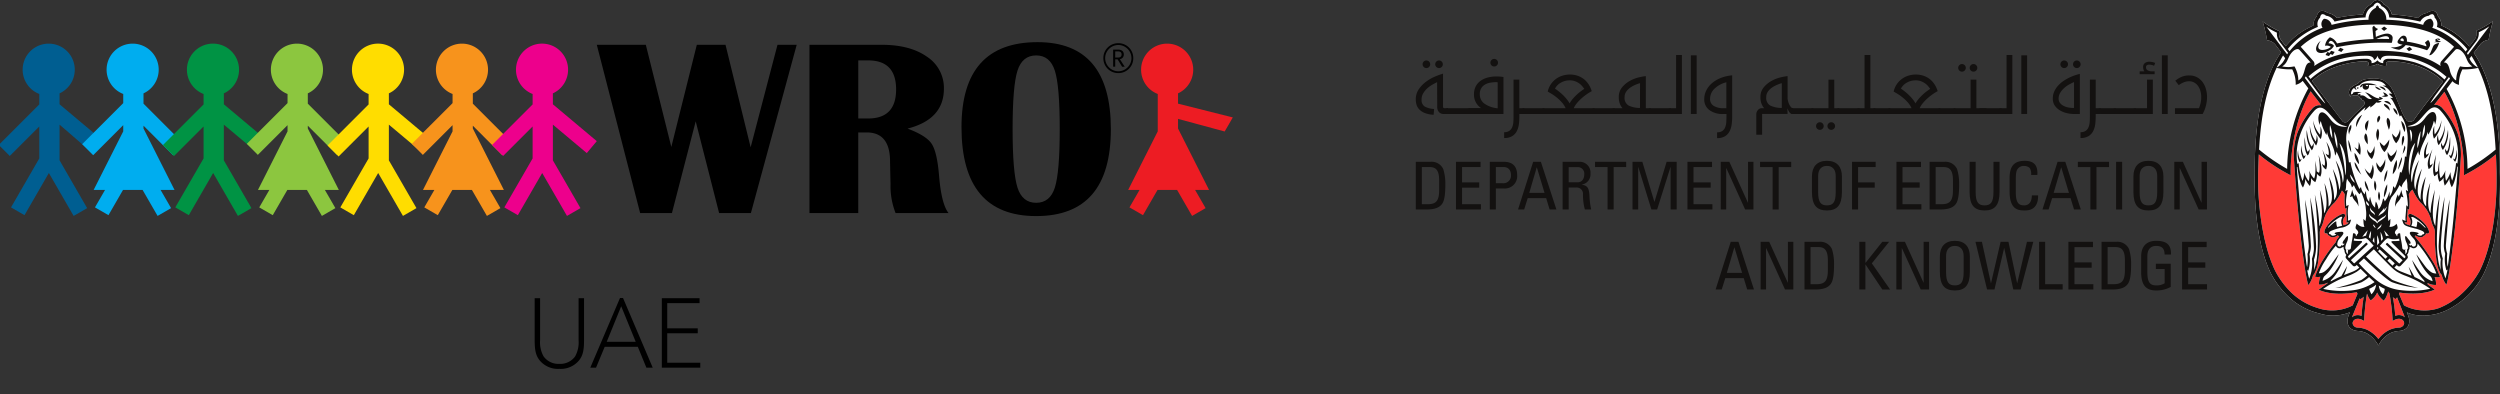 <svg xmlns="http://www.w3.org/2000/svg" xmlns:xlink="http://www.w3.org/1999/xlink" width="506.311" height="79.831" viewBox="0 0 506.311 79.831">
  <rect x="0" y="0" width="506.311" height="79.831" fill="#333333" stroke="none"/>
  <defs>
    <clipPath id="clip-path">
      <path id="Path_452" data-name="Path 452" d="M0-28.395H249.671v-71.25H0Z" transform="translate(0 99.645)" fill="none"/>
    </clipPath>
    <clipPath id="clip-path-2">
      <path id="Path_461" data-name="Path 461" d="M0-31.813H506.311v-79.831H0Z" transform="translate(0 111.644)" fill="none"/>
    </clipPath>
  </defs>
  <g id="Group_246" data-name="Group 246" transform="translate(-1273.689 -6219.185)">
    <g id="Group_145" data-name="Group 145" transform="translate(1394.554 6228.258)">
      <path id="Path_447" data-name="Path 447" d="M-16.135,0l-9.28,34.083H-31.85L-36.59,15.5l-4.816,18.583h-6.436L-56.623,0h9.929l5.164,20.688L-36.366,0h5.813l5.088,20.763L-20.027,0Z" transform="translate(56.623)"/>
    </g>
    <g id="Group_150" data-name="Group 150" transform="translate(1273.689 6227.765)" clip-path="url(#clip-path)">
      <g id="Group_146" data-name="Group 146" transform="translate(163.938 0.493)">
        <path id="Path_448" data-name="Path 448" d="M0-13.583V-47.666H14.647q5.724,0,9.153,2.416a7.54,7.54,0,0,1,3.426,6.471q0,6.208-7.366,8.086,3.766,1.4,4.877,3.064t1.509,6.475q.472,5.728,1.921,7.572H17.441a14.92,14.92,0,0,1-1.023-5.9L16.369-21.5l-.051-2.541q0-5.876-4.74-5.876h-1.7v16.336Zm9.883-19.16h1.994q5.667,0,5.668-5.882t-5.668-5.882H9.883Z" transform="translate(0 47.666)"/>
      </g>
      <g id="Group_147" data-name="Group 147" transform="translate(194.726 -0.044)">
        <path id="Path_449" data-name="Path 449" d="M-6.137,0Q8.713,0,8.714,17.614T-6.411,35.226q-15.125,0-15.125-18.013Q-21.536,0-6.137,0m-.275,2.689q-2.8,0-3.786,3.088t-.987,11.836q0,8.751.987,11.837t3.786,3.086q2.8,0,3.785-3.086t.987-11.837q0-8.724-.987-11.824t-3.785-3.1" transform="translate(21.536)"/>
      </g>
      <g id="Group_148" data-name="Group 148" transform="translate(228.484 0.258)">
        <path id="Path_450" data-name="Path 450" d="M-4.023-6.848V-8.794l9.45,2.552L7.071-9.086-4.023-11.878v-2.085A5.273,5.273,0,0,0-.944-18.755a5.278,5.278,0,0,0-5.277-5.278A5.277,5.277,0,0,0-11.5-18.755a5.274,5.274,0,0,0,3.371,4.916v7.572l-5.99,11.86h2.306l-2.041,3.537,2.733,1.578,2.952-5.115h3.958l3.039,5.265L1.563,9.28-.565,5.592H2.26Z" transform="translate(14.117 24.033)" fill="#ed1c23"/>
      </g>
      <g id="Group_149" data-name="Group 149" transform="translate(-0.253 0.258)">
        <path id="Path_451" data-name="Path 451" d="M-7.613-8.877l2.1-2.528L-14.4-18.867v-2.215a5.276,5.276,0,0,0,3.078-4.793A5.277,5.277,0,0,0-16.6-31.152a5.277,5.277,0,0,0-5.277,5.277,5.276,5.276,0,0,0,3.371,4.917v2.115l-8.209,8.209,2.232,2.23,5.977-5.976v6.473L-24.234,2.01-21.5,3.588l4.931-8.543,5.019,8.694,2.734-1.578L-14.4-7.515v-7.233Z" transform="translate(26.717 31.152)" fill="#005e91"/>
      </g>
    </g>
    <g id="Group_159" data-name="Group 159" transform="translate(1273.689 6219.185)" clip-path="url(#clip-path-2)">
      <g id="Group_151" data-name="Group 151" transform="translate(16.642 8.838)">
        <path id="Path_453" data-name="Path 453" d="M-4.95-6.848v-.567L1.006-1.458,3.237-3.69-4.95-11.878v-2.085a5.273,5.273,0,0,0,3.078-4.792,5.278,5.278,0,0,0-5.277-5.278,5.278,5.278,0,0,0-5.277,5.278,5.275,5.275,0,0,0,3.371,4.916v1.852l-8.317,8.317,2.232,2.231,6.085-6.085v1.257l-5.99,11.86h2.306L-14.78,9.129l2.733,1.578,2.952-5.115h3.958l3.04,5.265L.636,9.28-1.493,5.592H1.333Z" transform="translate(17.371 24.033)" fill="#00adef"/>
      </g>
      <g id="Group_152" data-name="Group 152" transform="translate(32.992 8.838)">
        <path id="Path_454" data-name="Path 454" d="M-7.654-8.833l2.029-2.418-8.893-7.462v-2.215A5.274,5.274,0,0,0-11.44-25.72,5.277,5.277,0,0,0-16.717-31a5.277,5.277,0,0,0-5.277,5.277A5.276,5.276,0,0,0-18.623-20.8v2.114L-26.86-10.45l2.231,2.232,6.006-6.007v6.474l-5.725,9.916,2.733,1.578L-16.683-4.8l5.018,8.691,2.733-1.577L-14.518-7.36v-7.233Z" transform="translate(26.86 30.997)" fill="#009344"/>
      </g>
      <g id="Group_153" data-name="Group 153" transform="translate(49.984 8.838)">
        <path id="Path_455" data-name="Path 455" d="M-4.923-6.848v-.566L1.033-1.458,3.264-3.69l-8.187-8.187v-2.086a5.273,5.273,0,0,0,3.078-4.792,5.277,5.277,0,0,0-5.276-5.278A5.278,5.278,0,0,0-12.4-18.755a5.275,5.275,0,0,0,3.372,4.916v1.853l-8.249,8.249,2.232,2.231,6.018-6.017v1.256l-5.989,11.86h2.305l-2.042,3.537,2.733,1.578,2.953-5.115H-5.11l3.04,5.265L.663,9.28-1.467,5.592H1.359Z" transform="translate(17.277 24.033)" fill="#8cc63f"/>
      </g>
      <g id="Group_154" data-name="Group 154" transform="translate(66.34 8.838)">
        <path id="Path_456" data-name="Path 456" d="M-7.683-8.833l2.029-2.418-8.893-7.462v-2.215a5.273,5.273,0,0,0,3.078-4.793A5.277,5.277,0,0,0-16.746-31a5.277,5.277,0,0,0-5.277,5.277A5.275,5.275,0,0,0-18.653-20.8v2.115l-8.31,8.312,2.231,2.231,6.079-6.079v6.474l-5.725,9.916,2.733,1.578L-16.713-4.8l5.019,8.692,2.733-1.577L-14.548-7.36v-7.233Z" transform="translate(26.963 30.997)" fill="#fd0"/>
      </g>
      <g id="Group_155" data-name="Group 155" transform="translate(83.403 8.838)">
        <path id="Path_457" data-name="Path 457" d="M-4.924-6.848v-.566L1.032-1.457,3.264-3.689l-8.188-8.187v-2.086a5.272,5.272,0,0,0,3.078-4.793,5.277,5.277,0,0,0-5.276-5.277A5.277,5.277,0,0,0-12.4-18.755a5.276,5.276,0,0,0,3.371,4.917v1.851L-17.28-3.735-15.049-1.5l6.021-6.021v1.256l-5.989,11.86h2.306L-14.754,9.13l2.733,1.578,2.952-5.115h3.958l3.04,5.266L.662,9.281-1.467,5.592H1.36Z" transform="translate(17.28 24.032)" fill="#f7931c"/>
      </g>
      <g id="Group_156" data-name="Group 156" transform="translate(99.659 8.838)">
        <path id="Path_458" data-name="Path 458" d="M-7.642-8.833l2.028-2.418-8.892-7.462v-2.215a5.274,5.274,0,0,0,3.078-4.793A5.277,5.277,0,0,0-16.7-31a5.277,5.277,0,0,0-5.277,5.277A5.275,5.275,0,0,0-18.61-20.8v2.114l-8.209,8.208,2.232,2.232,5.977-5.977v6.474l-5.726,9.916L-21.6,3.743-16.672-4.8l5.02,8.691,2.733-1.577L-14.506-7.36v-7.233Z" transform="translate(26.819 30.997)" fill="#ed008c"/>
      </g>
      <g id="Group_157" data-name="Group 157" transform="translate(223.457 8.746)">
        <path id="Path_459" data-name="Path 459" d="M-1.207-2.414a3,3,0,0,1-3.03-3.03,3,3,0,0,1,3.03-3.029A3,3,0,0,1,1.822-5.444a3,3,0,0,1-3.029,3.03m0-5.693A2.684,2.684,0,0,0-3.871-5.444,2.684,2.684,0,0,0-1.207-2.781,2.684,2.684,0,0,0,1.455-5.444,2.684,2.684,0,0,0-1.207-8.108m1.293,4.4H-.442L-1.353-5.2h-.484v1.489h-.418V-7.179h.987c.689,0,1.174.341,1.174.987A.929.929,0,0,1-.9-5.24ZM-1.327-6.813h-.51v1.251h.51c.4,0,.783-.119.783-.63s-.383-.621-.783-.621" transform="translate(4.237 8.473)"/>
      </g>
      <g id="Group_158" data-name="Group 158" transform="translate(108.291 60.391)">
        <path id="Path_460" data-name="Path 460" d="M-3.982,0V8.4c0,1.958-.163,3.12-1,4.18a4.8,4.8,0,0,1-4,1.734,4.8,4.8,0,0,1-4-1.734c-.836-1.06-1-2.222-1-4.18V0h1.1V8.5a5.831,5.831,0,0,0,.714,3.3A3.7,3.7,0,0,0-8.978,13.3,3.7,3.7,0,0,0-5.8,11.807a5.838,5.838,0,0,0,.713-3.3V0Z" transform="translate(13.974)"/>
      </g>
    </g>
    <g id="Group_160" data-name="Group 160" transform="translate(1393.238 6279.536)">
      <path id="Path_462" data-name="Path 462" d="M-2.641,0,3.374,14.111H2.09L.356,9.89H-6.353l-1.753,4.221H-9.269L-3.253,0Zm-3.3,8.87H-.072l-2.937-7.2Z" transform="translate(9.269)"/>
    </g>
    <g id="Group_161" data-name="Group 161" transform="translate(1407.719 6279.577)">
      <path id="Path_463" data-name="Path 463" d="M-3.1-5.209v1h-7.79V-18.28h7.647v1H-9.793v5.1h6.179v1H-9.793v5.975Z" transform="translate(10.894 18.28)"/>
    </g>
    <g id="Group_172" data-name="Group 172" transform="translate(1273.689 6219.185)" clip-path="url(#clip-path-2)">
      <g id="Group_162" data-name="Group 162" transform="translate(456.631 0)">
        <path id="Path_464" data-name="Path 464" d="M-19.786-13.893c.124-13.165-2.77-20.535-5.277-24.155.856-1.13,1.384-1.823,1.42-1.859a2.555,2.555,0,0,1,1.583-.776,28.535,28.535,0,0,1,.9-3.8,21.338,21.338,0,0,1-3.356,1.95,2.33,2.33,0,0,1-.323,1.727c-.032.046-.436.584-1.1,1.467A15.608,15.608,0,0,0-30.2-42.871q-.671-.381-1.446-.735a2.454,2.454,0,0,0-.677-1.848,1.341,1.341,0,0,0-.777-1.075h0a1.7,1.7,0,0,0-1.39.385,3.136,3.136,0,0,0-1.873,1.02,35.83,35.83,0,0,0-5.282-.691,3.093,3.093,0,0,0-1.647-2.066,1.726,1.726,0,0,0-1.29-.875h-.006a1.731,1.731,0,0,0-1.29.875,3.1,3.1,0,0,0-1.645,2.066,35.854,35.854,0,0,0-5.283.691,3.134,3.134,0,0,0-1.873-1.02,1.7,1.7,0,0,0-1.389-.385h0a1.34,1.34,0,0,0-.777,1.075,2.454,2.454,0,0,0-.676,1.848c-.518.235-1,.481-1.449.735a13.734,13.734,0,0,0-4.169,3.483c-.6-.8-.97-1.284-1-1.329a2.331,2.331,0,0,1-.323-1.727,21.5,21.5,0,0,1-3.356-1.95,28.243,28.243,0,0,1,.9,3.8,2.553,2.553,0,0,1,1.582.775c.034.034.5.641,1.256,1.642C-66.6-34.584-69.543-27.15-69.417-13.9c.014,1.226-.511,12.7,3.229,20.442a18.333,18.333,0,0,0,3.59,4.784,13.685,13.685,0,0,0,5.965,3.323c.068.018.207.052.275.072a9.038,9.038,0,0,0,6.207-.239l-.142.349c-.039.091-.1.235-.124.314-.526,1.424-.174,2.9,1.75,3.119a4.96,4.96,0,0,1,1.74.39,5.3,5.3,0,0,1,1.557,1.166,6.856,6.856,0,0,1,.985,1.386v0a6.884,6.884,0,0,1,.983-1.386,5.307,5.307,0,0,1,1.558-1.166,4.96,4.96,0,0,1,1.74-.39c1.923-.221,2.281-1.691,1.753-3.113-.031-.08-.089-.229-.129-.321s-.142-.348-.142-.348c1.335.775,5.432,1.374,9.367-1.123A16.243,16.243,0,0,0-23.01,6.6c3.74-7.738,3.241-19.444,3.224-20.5M-37.163-24.509a.711.711,0,0,1-.272.257,1.091,1.091,0,0,1-.644.151.709.709,0,0,1-.62-.315,11.239,11.239,0,0,1-1.195-2.354c-.408-.972-.336-.814-.937-2.28a13.275,13.275,0,0,0-1.095-2.193,5.244,5.244,0,0,0-1.548-1.311,4.477,4.477,0,0,0-1.4-.3,8.54,8.54,0,0,0-2.306.187,2.393,2.393,0,0,0-1.153.613,1.064,1.064,0,0,1-.348.3,4.083,4.083,0,0,0-1.045.575A1.3,1.3,0,0,0-50-29.175a.057.057,0,0,0,.024.01c-.014-.253.012-.476.054-.464a1.813,1.813,0,0,0,1.133.21c.48-.066.784.664.784.664l.077-.212a1.848,1.848,0,0,0,.283.561.552.552,0,0,0,.074-.107c.144.181.378.3.4.6a1.154,1.154,0,0,1-.462.83c-.127.119-.89.747-1.7,1.574-.419.428-.631.689-1.055,1.153a.99.99,0,0,1-.636.395h-.1a.729.729,0,0,1-.533-.239c-.084-.108-4.2-5.546-6.169-8.151,3.572-3.484,9.492-4.06,10.97-3.953.347.025.737.3.3.867a2.615,2.615,0,0,0,1.969-.383,2.613,2.613,0,0,0,1.969.383c-.435-.566-.044-.842.3-.867,1.464-.107,7.091.159,11.023,4.039-1.923,2.539-4.49,5.757-5.873,7.76" transform="translate(69.435 48.757)" fill="#fff"/>
      </g>
      <g id="Group_163" data-name="Group 163" transform="translate(485.865 18.594)">
        <path id="Path_465" data-name="Path 465" d="M-7.819-5.047a34.439,34.439,0,0,1-5.569,3.76l-.894.484.005-.643c0-.072.246-8.77-3.981-16.267-.267.355-1.157,1.487-2.071,2.649a1.87,1.87,0,0,1,1.582.566,16.371,16.371,0,0,1,3.13,5.062,13.488,13.488,0,0,1,.709,4.741l0,0s-.511,8.859-1.524,17.343c-.92,7.709-1.427,8.719-1.427,8.719a5.571,5.571,0,0,1-.972-2.129l-.084.074a6.732,6.732,0,0,1-.859-2.288,34.171,34.171,0,0,1-.393-6.313l0,.008a2.7,2.7,0,0,0-.338-1.185A5.385,5.385,0,0,1-20.9,8.453a.065.065,0,0,0-.007-.016,7.156,7.156,0,0,0-2.233-3.775,10.976,10.976,0,0,1-1.567-2.571l-.059.048a2.175,2.175,0,0,0-.7.976,9.4,9.4,0,0,1,.056,3.073,3.019,3.019,0,0,1-.29-.235c.093.916-.341,1.975-.066,2.817l-.54-.072a.619.619,0,0,0,.058.132.766.766,0,0,0,.275.235c.025.014.134.064.177.084s.183.072.556.194a1.641,1.641,0,0,0-.237-1.725c-.26-.311.052-.769.586-.534a7.559,7.559,0,0,1,2.229,1.489c1.132,1.074,1.463,2.111,1.222,2.316-.186.158-.327.124-.55.046a.394.394,0,0,1-.019.121.642.642,0,0,1-.486.42l-.024.042c-.121.169-.315.231-.659.223a1.731,1.731,0,0,1-.659-.2.879.879,0,0,1-.225-.162c-.065.05-.132.1-.2.162a48.382,48.382,0,0,1,3.835,5.379,16.583,16.583,0,0,1,1.281,2.867,2.231,2.231,0,0,1-1.08.012,3.973,3.973,0,0,1,.289,1.6,3.237,3.237,0,0,1-1.737-.405c.019.1.036.2.052.305.55.4,1.165.849,1.434,1.038-2.686,1.261-6.577.683-6.653.673-.184-.024-.353-.05-.5-.07-.026.068-.06.157-.1.245.262.623.872,2.073,1.009,2.363a8.941,8.941,0,0,0,5.739.886,7.74,7.74,0,0,0,1.458-.392,15.106,15.106,0,0,0,4.614-2.981,17.841,17.841,0,0,0,3.461-4.435C-8.183,12.82-7.694,4.205-7.694.724c0-1.139,0-1.755,0-1.808-.017-1.168-.083-3.08-.127-3.963" transform="translate(27.438 17.713)" fill="#ff3a36"/>
      </g>
      <g id="Group_164" data-name="Group 164" transform="translate(457.321 18.487)">
        <path id="Path_466" data-name="Path 466" d="M-7.648-17.253c.117-.32.655-1.607.93-2.26-.041-.113-.074-.225-.107-.338-.37.062-.746.117-1.117.154-.25.024-3.951.595-6.637-.667.327-.229.94-.733,1.77-1.267.01-.056.02-.111.03-.165a3.232,3.232,0,0,1-1.738.4,4.028,4.028,0,0,1,.29-1.6A2.237,2.237,0,0,1-15.306-23a16.665,16.665,0,0,1,1.281-2.867,32.206,32.206,0,0,1,2.939-4.152,2.152,2.152,0,0,1,.519-.93l.162-.177c-.112-.1-.217-.183-.318-.261a.841.841,0,0,1-.263.2,1.782,1.782,0,0,1-.662.2c-.343.014-.538-.054-.659-.223l-.022-.042a.649.649,0,0,1-.488-.418.457.457,0,0,1-.018-.126.437.437,0,0,1-.491-.069c-.239-.205.093-1.241,1.223-2.314a7.568,7.568,0,0,1,2.228-1.491c.534-.235.847.223.586.535A1.641,1.641,0,0,0-9.522-33.4c.324-.108.45-.161.5-.181a.845.845,0,0,0,.445-.313.474.474,0,0,0,.054-.117l-.471.054c.242-.594-.13-2.046.114-2.987a1.746,1.746,0,0,1-.323.187,11.689,11.689,0,0,1-.079-2.88,1.962,1.962,0,0,0-.586-.809,9.365,9.365,0,0,1-1.5,2.454,7.141,7.141,0,0,0-2.236,3.775.14.14,0,0,0-.006.016,5.369,5.369,0,0,1-.394,1.079,2.714,2.714,0,0,0-.34,1.187v-.01a34.228,34.228,0,0,1-.394,6.313,6.724,6.724,0,0,1-.859,2.288l-.085-.074a5.51,5.51,0,0,1-.972,2.129s-.506-1.01-1.426-8.72C-19.1-38.495-19.61-47.353-19.61-47.353l0,0a13.458,13.458,0,0,1,.708-4.741,16.371,16.371,0,0,1,3.13-5.062,1.876,1.876,0,0,1,1.743-.542c-.166-.221-.348-.466-.348-.466-.583-.773-1.256-1.622-1.83-2.384-4.144,7.3-4.041,16.012-4.041,16.083l.006.93-.727-.388A35.42,35.42,0,0,1-26.7-47.769c-.044.884-.134,3.885-.134,3.885,0,.052,0,.683,0,1.824,0,3.481.625,12.028,3.464,17.9A17.381,17.381,0,0,0-20-19.665a13.106,13.106,0,0,0,5.034,2.947c.109.034.327.109.436.143a8.965,8.965,0,0,0,6.854-.615Z" transform="translate(26.838 60.546)" fill="#ff3a36"/>
      </g>
      <g id="Group_165" data-name="Group 165" transform="translate(476.325 60.083)">
        <path id="Path_467" data-name="Path 467" d="M-.776-1.556a37.979,37.979,0,0,1,.438-3.9,2.35,2.35,0,0,1-.644.486c-.049,0-.109-.059-.175-.143C-1.807-3.533-2.716-1.3-2.725-1.281A1.809,1.809,0,0,1-.776-1.556" transform="translate(2.725 5.461)" fill="#ff3a36"/>
      </g>
      <g id="Group_166" data-name="Group 166" transform="translate(476.47 59.024)">
        <path id="Path_468" data-name="Path 468" d="M-3.23-2.387a42.9,42.9,0,0,0-.659-5.628c-.031-.042-.059-.089-.089-.134-.053-.071-.106-.147-.157-.227A7.521,7.521,0,0,1-4.505-7.35a2.5,2.5,0,0,1-.534.825A3.881,3.881,0,0,1-6.363-8.158,3.876,3.876,0,0,1-7.674-6.551a2.544,2.544,0,0,1-.533-.828c-.084-.184-.154-.37-.219-.552a44.708,44.708,0,0,0-.588,5.544c-1.61-1.063-2.587,0-2.255.739a1.274,1.274,0,0,0,.108.177,1.033,1.033,0,0,0,.8.422A5.213,5.213,0,0,1-8.381-.6,6.353,6.353,0,0,1-6.122,1.26,6.33,6.33,0,0,1-3.865-.6a5.208,5.208,0,0,1,1.983-.452,1.111,1.111,0,0,0,.8-.422,1.012,1.012,0,0,0,.109-.177c.331-.742-.645-1.8-2.254-.739" transform="translate(11.334 8.377)" fill="#ff3a36"/>
      </g>
      <g id="Group_167" data-name="Group 167" transform="translate(484.609 60.183)">
        <path id="Path_469" data-name="Path 469" d="M-.214-.154A2.156,2.156,0,0,1-.75-.539a31.107,31.107,0,0,1,.481,3.8,1.809,1.809,0,0,1,1.947.275C1.67,3.518.7,1.018.1-.5a1.236,1.236,0,0,1-.318.35" transform="translate(0.75 0.539)" fill="#ff3a36"/>
      </g>
      <g id="Group_168" data-name="Group 168" transform="translate(479.036 28.411)">
        <path id="Path_470" data-name="Path 470" d="M0,0H0" transform="translate(0.004 0.002)" fill="#2b2e34"/>
      </g>
      <g id="Group_169" data-name="Group 169" transform="translate(478.146 28.795)">
        <path id="Path_471" data-name="Path 471" d="M0,0H0" transform="translate(0.003 0.002)" fill="#2b2e34"/>
      </g>
      <g id="Group_170" data-name="Group 170" transform="translate(456.631 0)">
        <path id="Path_472" data-name="Path 472" d="M-14.371-13.178A1.632,1.632,0,0,1-15.2-12c-.267-.855-.429-1.535.777-4.047-.827,2.465-.468,3.283-.468,3.283a1.329,1.329,0,0,0,.524-.418M-15.7-14.9s-.288-.556.45-2.7c-1.353,2.04-.76,3.462-.76,3.462a1.839,1.839,0,0,0,.893-1.123,1.24,1.24,0,0,1-.583.36m4.839-3.647c-.221,2.161-.4,2.6-.626,2.98a1.536,1.536,0,0,1-.351-.574,1.576,1.576,0,0,0,.36,1.309c.452-.562.769-1.76.616-3.715m-.425-1.446c-.344,2.419-.726,2.972-1,3.384a2.1,2.1,0,0,1-.373-.744,1.782,1.782,0,0,0,.343,1.483,6.015,6.015,0,0,0,1.028-4.123m-1.818,2.34a3.56,3.56,0,0,1-.175-1.308,2.242,2.242,0,0,0,.107,2.119,6.28,6.28,0,0,0,1.259-4.051,6.944,6.944,0,0,1-1.191,3.24m-.868-1.378a6.675,6.675,0,0,1-.077-1.7,3.224,3.224,0,0,0-.066,2.576A5.854,5.854,0,0,0-12.6-21.912a5.906,5.906,0,0,1-1.372,2.882m2.945,4.089a1.015,1.015,0,0,0,.4.814,3.96,3.96,0,0,0,.43-2.755A5.358,5.358,0,0,1-10.7-14.69s-.281-.133-.327-.25m.822.747a.9.9,0,0,0,.384.705,3.48,3.48,0,0,0,.283-2.439,4.411,4.411,0,0,1-.414,1.973.883.883,0,0,1-.253-.239m-29.485-1.3c-.23-.376-.406-.819-.627-2.981-.152,1.954.167,3.153.617,3.715a1.573,1.573,0,0,0,.361-1.309,1.539,1.539,0,0,1-.351.576m.8-1.043c-.269-.412-.651-.965-.995-3.384A6,6,0,0,0-38.862-15.8a1.776,1.776,0,0,0,.343-1.483,2.114,2.114,0,0,1-.375.744m.824-1.044a6.9,6.9,0,0,1-1.192-3.24A6.277,6.277,0,0,0-38-16.77a2.24,2.24,0,0,0,.108-2.118,3.608,3.608,0,0,1-.174,1.307m.867-1.378a5.915,5.915,0,0,1-1.372-2.882,5.847,5.847,0,0,0,1.516,3.763,3.231,3.231,0,0,0-.069-2.577,6.675,6.675,0,0,1-.075,1.7m-3.272,4.339a5.362,5.362,0,0,1-.508-2.19,3.957,3.957,0,0,0,.43,2.754,1.009,1.009,0,0,0,.4-.814c-.045.118-.326.25-.326.25m-.747.735a4.392,4.392,0,0,1-.413-1.972,3.474,3.474,0,0,0,.282,2.438.9.9,0,0,0,.385-.705.892.892,0,0,1-.253.239m4.944,1.2a1.326,1.326,0,0,1-.526-.418,1.636,1.636,0,0,0,.832,1.183c.267-.856.43-1.535-.776-4.048.827,2.465.469,3.283.469,3.283m.8-2.139a1.226,1.226,0,0,1-.582-.36,1.837,1.837,0,0,0,.892,1.123s.593-1.422-.76-3.461c.739,2.144.45,2.7.45,2.7m6.066,10.41a5.925,5.925,0,0,0-.566-2.531,1.011,1.011,0,0,0-.127.5,3.449,3.449,0,0,1-.583-1.428,6.939,6.939,0,0,1-.454,1.509,1.027,1.027,0,0,0,.487-.177c.2.926.97,1.131,1.243,2.125m8.089-1.96a1.019,1.019,0,0,0-.127-.5,5.922,5.922,0,0,0-.565,2.533c.272-1,1.043-1.2,1.243-2.125a1.013,1.013,0,0,0,.488.174A6.745,6.745,0,0,1-20.738-7.8a3.441,3.441,0,0,1-.583,1.427m-5.984-1.1a6.312,6.312,0,0,0-.8-2.181,2.564,2.564,0,0,0,.8,2.181m3.053,1.228a4.808,4.808,0,0,0,.656-2.68,4.625,4.625,0,0,0-.656,2.68m-.975.641a2.19,2.19,0,0,0-.044-1.858,2.364,2.364,0,0,0,.044,1.858m-.745-1.993A2.528,2.528,0,0,0-26.105-9.7a2.684,2.684,0,0,0,.134,2.091m5.319-6.794a8.656,8.656,0,0,0-.734,2.5c.166-.147,1.007-2.143.734-2.5m.038-2.257c-.008-.022.765-1.346.33-2.08-.5.112-.317,2.087-.33,2.08m-2.2,3.242A3.954,3.954,0,0,0-21.664-16a2.557,2.557,0,0,1-1.155,1.372,1.761,1.761,0,0,1-.655-.906,2.428,2.428,0,0,0,.656,2.122m2.349-1.642c.322-.5.764-1.237.4-1.711a13.457,13.457,0,0,0-.4,1.711m-3.722,5.633a4.618,4.618,0,0,0,.626-2.412,3.949,3.949,0,0,0-.626,2.412m1.721-1.533a3.148,3.148,0,0,0,.774-2.911,6.455,6.455,0,0,0-.774,2.911m-1.538-3.059a3.563,3.563,0,0,1-1.023,1.675,3.193,3.193,0,0,1-.733-1.038,2.193,2.193,0,0,0,.922,2.084,3.467,3.467,0,0,0,.833-2.721M-27.1-11.079a3.631,3.631,0,0,1-1.058-1.1,4.844,4.844,0,0,0,1.435,2.205,3.774,3.774,0,0,0,.2-2.931,5.851,5.851,0,0,1-.581,1.826m-4.174-7.891c-.089-.573.619-1.1.376-2.024a1.817,1.817,0,0,0-.376,2.024m1.434,6.8a5.9,5.9,0,0,0,1.028,1.3c-.5-.757-.9-2.153-1.388-2.531a2.571,2.571,0,0,0,.36,1.231m-.348-3.12a2.9,2.9,0,0,0,.9,2.3,3.647,3.647,0,0,0-.9-2.3m.826-2.188a7.6,7.6,0,0,1-.127,1.492,1.771,1.771,0,0,1-.726-.511,5.93,5.93,0,0,0,1.143,1.612,3.955,3.955,0,0,0-.29-2.592m-.513-3.012A20.885,20.885,0,0,1-28.67-23a2.5,2.5,0,0,0-1.206,2.508m-1,5.118a6.487,6.487,0,0,0-.578-2.525,4.773,4.773,0,0,0,.578,2.525m2.915-3.856c-.786.978.426,2.2.42,2.217,0-.01.1-1.854-.42-2.217m.583-2.674a1.445,1.445,0,0,0-.405,2.145,7.749,7.749,0,0,0,.405-2.145m.682,7.865a3.657,3.657,0,0,0,.471-2.656,2.132,2.132,0,0,1-.766,1.505,1.863,1.863,0,0,1-.671-.839,2.431,2.431,0,0,0,.966,1.99m5.941-7.722a6.879,6.879,0,0,0,.707,2.27,2.1,2.1,0,0,0-.707-2.27m-1.577-2.608c-.1.562.8,1.412.8,1.417a1.371,1.371,0,0,0-.8-1.417m1.323,4.287a3.219,3.219,0,0,1-.807,1.707,5.442,5.442,0,0,1-.794-.826,3.508,3.508,0,0,0,.82,1.966,3.114,3.114,0,0,0,.781-2.847M-23.5-22.39c-.469.509-.03,1.517.238,2.423.249-.444.546-1.942-.238-2.423m.4-1.422a1.264,1.264,0,0,0-1.148-1.369c-.064.521.823.842,1.148,1.369m-1.106-1.895c.232.234.972.408,1.386.794a1,1,0,0,0-1.386-.794m-1.015,2.883a1.132,1.132,0,0,0-.275,1.41c0-.011.868-.936.275-1.41m1.067,7.376a3.855,3.855,0,0,0,.98-2.561,5.685,5.685,0,0,1-1.061,1.327,4.662,4.662,0,0,1-.876-.809,3.441,3.441,0,0,0,.957,2.043m-1.327-4.739a2.347,2.347,0,0,0-.005,2.43c0-.009.55-1.66.005-2.43m.272-8.523c.217.22.912.514,1.3.875-.053-.6-.574-.916-1.3-.875m.363.691a2.11,2.11,0,0,0-1.229-.7,1.43,1.43,0,0,0,1.229.7m1.437,1.219a1.431,1.431,0,0,0-1.058-.741,2.4,2.4,0,0,1,.375.619,2.788,2.788,0,0,1-.629.13,1.438,1.438,0,0,0,1.312-.008M-29.69-28.53c-.062.04-.119.237.107.245.189.007.226-.2.226-.2s-.239-.1-.333-.04m6.08-11.912c-.221-.162-.365-.279-.6-.437-.2.136-.432.327-.583.448.2.152.355.269.573.43.237-.174.343-.258.606-.441m-3.723,11.4a.641.641,0,0,1,.046.382.594.594,0,0,1-.5.55.614.614,0,0,1-.785-.545.7.7,0,0,1,.071-.327c-.127.014-.132.1-.255.26-.074.092-.2.084-.37.2a.985.985,0,0,1,.54-.724,4.322,4.322,0,0,1,2.924.287,7.363,7.363,0,0,0-1.028-.061c-.42-.023-.646-.02-.646-.02m-.189.008c-.046-.026-.372-.023-.408.044s.2.171.275.2a.132.132,0,0,0,.15-.076c.036-.067.029-.142-.017-.167m4.848-8.541a46.007,46.007,0,0,0-11.215.9,4.289,4.289,0,0,0-.536-.972c-.732-.784-1.033.066-1.037.167.923.052,1.083.526,1.083.526a2.208,2.208,0,0,1-.892.884,3.375,3.375,0,0,1-1.569.548c-1.733.083-1.261-1.72-.21-2.457-.137.163-.755,1.107-.373,1.591.434.541,2.031.1,2.418-.385a1.52,1.52,0,0,0-1.171-.208,2.564,2.564,0,0,1,.988-1.725,2.467,2.467,0,0,1,1.44,1.246,44.268,44.268,0,0,1,7.389-.88c-.054-.438-.207-2.1-.216-2.2-.022-.273.157-.4.334-.506a1.277,1.277,0,0,0,.8.649,2.846,2.846,0,0,1-.514.433c.026.332.056.938.066,1.181a9.738,9.738,0,0,1,1.689-.586,2.519,2.519,0,0,1,.764-.07,1.386,1.386,0,0,1,.674.283.754.754,0,0,1,.275.53,2.935,2.935,0,0,1-.185,1.049m-.592-1.079c-.356-.586-1.685-.058-2.529.292.491-.006.907-.021,1.429-.011.21,0,.759.009,1.129.02a.308.308,0,0,0-.029-.3m-11.943,3.1c-.164-.054-.315-.1-.512-.155-.133.19-.272.44-.36.6.251.079.438.142.709.223.107-.169.171-.273.262-.413.162.051.311.1.5.159.15-.236.216-.349.387-.6-.272-.084-.454-.149-.735-.224-.089.124-.177.274-.253.409m21.161-2.136c.568-.048,1.091.091,1.334-.17a1.765,1.765,0,0,1-.836-.373c.153-.126.368.045.481.137.077-.075.117-.109.21-.193a.726.726,0,0,0-1.068.187,1.2,1.2,0,0,1,.322.185,2.148,2.148,0,0,0-.443.226m-.327,1.054c-.23.533-.429,1.073-.7,1.557.159.066.373-.07.523-.162a5.055,5.055,0,0,0,1.483-2.32,2.461,2.461,0,0,0-.629.181c-.415.187-.489.3-.681.744m-5.311.252c.177.175.305.311.5.5.262-.142.383-.212.673-.36-.192-.189-.315-.322-.518-.508-.221.109-.481.269-.65.371m4.744-.551a2.609,2.609,0,0,1-.58.862,22.031,22.031,0,0,0-4.331-1.05,2.994,2.994,0,0,1-1.309.948,5.853,5.853,0,0,1-1.73-.5,5.166,5.166,0,0,0,.574.012,3.773,3.773,0,0,0,1.85-.543c-1.033-.157-1.276-.44-.777-1.1.23-.3.607-.841,1.157-.7.429.111.536.721.486,1.183a21.387,21.387,0,0,1,3.929.966c.078-.338-.139-.5-.277-.749a4.183,4.183,0,0,1,.65-.542,1.252,1.252,0,0,1,.358,1.212m-5.71-1.539a.758.758,0,0,0-.306.327c.092.142.275.2.551.241.037.006.107.01.149.014.13-.3-.145-.671-.394-.583m-12.9,2.45c.239.1.415.187.673.3.182-.218.263-.321.468-.554-.259-.112-.43-.2-.7-.3-.159.173-.33.408-.443.556M-4.006,9.115a16.252,16.252,0,0,1-6.243,6.757c-3.935,2.5-8.032,1.9-9.367,1.123,0,0,.105.261.142.348s.1.241.129.321c.528,1.422.169,2.893-1.753,3.114a4.921,4.921,0,0,0-1.74.39A5.3,5.3,0,0,0-24.4,22.332a6.876,6.876,0,0,0-.983,1.386v0a6.876,6.876,0,0,0-.985-1.386,5.292,5.292,0,0,0-1.557-1.165,4.928,4.928,0,0,0-1.74-.39c-1.923-.221-2.275-1.7-1.75-3.12.029-.079.085-.223.124-.313l.142-.35a9.035,9.035,0,0,1-6.207.239c-.069-.02-.207-.054-.275-.072a13.68,13.68,0,0,1-5.965-3.322,18.345,18.345,0,0,1-3.59-4.785c-3.74-7.737-3.215-19.215-3.229-20.442-.126-13.251,2.812-20.685,5.33-24.279-.758-1-1.221-1.608-1.256-1.642a2.552,2.552,0,0,0-1.582-.776,28.243,28.243,0,0,0-.9-3.8,21.541,21.541,0,0,0,3.356,1.951,2.33,2.33,0,0,0,.323,1.726c.03.044.4.528,1,1.329a13.716,13.716,0,0,1,4.169-3.483c.449-.255.93-.5,1.449-.736a2.454,2.454,0,0,1,.676-1.848,1.34,1.34,0,0,1,.777-1.075h0a1.69,1.69,0,0,1,1.389.385,3.13,3.13,0,0,1,1.873,1.02,35.943,35.943,0,0,1,5.283-.692,3.093,3.093,0,0,1,1.645-2.066,1.729,1.729,0,0,1,1.29-.875h.006a1.722,1.722,0,0,1,1.289.875,3.09,3.09,0,0,1,1.647,2.066,35.919,35.919,0,0,1,5.282.692,3.13,3.13,0,0,1,1.873-1.02,1.7,1.7,0,0,1,1.39-.385h0a1.341,1.341,0,0,1,.777,1.075,2.454,2.454,0,0,1,.677,1.848q.775.353,1.446.736a15.594,15.594,0,0,1,4.252,3.531c.667-.882,1.071-1.42,1.1-1.467a2.324,2.324,0,0,0,.324-1.726A21.353,21.353,0,0,0-2.16-41.971a28.527,28.527,0,0,0-.9,3.8,2.555,2.555,0,0,0-1.583.775c-.036.036-.564.729-1.42,1.859,2.507,3.62,5.4,10.99,5.277,24.155.016,1.054.516,12.76-3.224,20.5M-5.184-32.5a12.326,12.326,0,0,1-3.177.3,6.252,6.252,0,0,0-.7,3.139,2.663,2.663,0,0,1-1.322-.744c-.453.6-.705.932-1.181,1.562A34.076,34.076,0,0,1-7.33-12.034a38,38,0,0,0,5.695-3.924C-2.023-22.828-3.084-28.012-5.184-32.5m-6.6,20.7a5.371,5.371,0,0,0,.1,2.19,5.346,5.346,0,0,0,.9-1.809,4.877,4.877,0,0,0,.35,1.759,13.378,13.378,0,0,0,.782-3.627s.016.069.271.16a11.979,11.979,0,0,0-.1-4.172,13.946,13.946,0,0,0-3.236-6.452c-1.11-1.309-2.049-.717-2.987.305-1.512,1.645-1.836,2.374-3.647,2.708-.021,0-.025,0-.007,0-.181.033-.046.121.31.114,2.182-.037,2.864-1.482,3.517-2.207.433-.48.992-.914,1.459-.643.175.1.769.8.154,2.5a1.516,1.516,0,0,0-.225-.816,10.494,10.494,0,0,1-1.121,2.814,4.216,4.216,0,0,1-.139-.6c-.215,1.38-1.451,2.817-1.629,4.788a1.341,1.341,0,0,1-.249-.859c-.932,1.72-1.9,4.809-1.3,6.359a10.058,10.058,0,0,1,1.444-4.556c-.64,2.021-1.384,4.528-.742,6.033a11.359,11.359,0,0,1,1.318-4.27c-.885,3.324-1.25,5.019-.265,6.3a9.945,9.945,0,0,1,1.028-4.679c-.458,2.6-1.116,4.859.1,6a11.439,11.439,0,0,1,.824-4.756c-.4,2.5-.744,4.923.065,6.129A13.024,13.024,0,0,1-14.474-5.7c.212-1.1.536-2.147.536-2.147s-.254,1.752-.392,3.883c-.022.356-.032.715-.024,1.073a7.2,7.2,0,0,0,.131,1.306,3.234,3.234,0,0,0,.378,1.073,34,34,0,0,1,.926-6.4s-.323,2.647-.536,6.7c-.008.147-.014.29-.021.43-.265,5.823.521,7.687.766,8.243a3.359,3.359,0,0,1-.076-.857,6.35,6.35,0,0,1,.049-1.3,8.976,8.976,0,0,1-.443-2.718c.045-.865.106-1.725.177-2.565.064-.767.138-1.514.217-2.227.09-.653.15-1.278.243-1.941.129-.94.313-1.874.483-2.808.134-.739.059-.09.047.089-.067.837-.221,2.671-.37,4.558-.1,1.408-.413,4.2-.348,5.544a7.221,7.221,0,0,0,.388,1.858,8.138,8.138,0,0,0,.556,4.041s.233-.809.413-1.828a.466.466,0,0,1-.227.205,7.321,7.321,0,0,1-.243-3.361,5.466,5.466,0,0,1-.292-1.607,50.13,50.13,0,0,1,.471-5c.072-.553.149-1.095.227-1.6.051-.33.1-.657.152-.986.072-.525.169-1.051.281-1.571.019-.087.034-.167.051-.24,0,.006-.014.384-.054.89-.183,2.242-.689,7.964-.7,8.418a5.429,5.429,0,0,0,.265,1.661,11.753,11.753,0,0,0,.072,2.674,6.212,6.212,0,0,0,.171-.944s.319-2.32.686-5.625q.085-.765.165-1.527c.05-.478.1-.97.15-1.472.054-.588.115-1.177.167-1.768.024-.253.046-.508.068-.765.137-1.555.293-3.309.425-4.857,0,0,.208-2.519.255-3.276-.069-.051-.124-.09-.124-.09s-.285,3.108-1.116,4.2A4.027,4.027,0,0,1-11-10.1a5.13,5.13,0,0,1-.94,1.447,4.213,4.213,0,0,1-.227-1.633,2.385,2.385,0,0,1-.855.852,3.441,3.441,0,0,1-.322-1.716,2.482,2.482,0,0,1-.7.6c-.1-.236-.657-1.116.348-4.365-.4,3-.162,3.349-.082,3.592a2.018,2.018,0,0,0,.461-.3,18.041,18.041,0,0,1,.308-2.142c-.149,2.388.038,3.136.223,3.6A3.977,3.977,0,0,0-11.781-11.8M-19.1-10.785a32.075,32.075,0,0,1,1.19-6.541c-1.632,1.775-1.4,5.9-1.19,6.541m.305-6.734c.518-1.55.082-2.334-.217-2.493-.011.712.181,1.048.217,2.493m1.321,1.285a11.807,11.807,0,0,0,.636-3.452,6.6,6.6,0,0,0-.636,3.452m1.41-3.048a4.7,4.7,0,0,0,.056-1.725,6.893,6.893,0,0,0-.445,2.714,6.82,6.82,0,0,0,.388-.989M-19.81-7.626a.1.1,0,0,1,.019-.078.136.136,0,0,1,.019-.012.1.1,0,0,1,.026-.008.481.481,0,0,1,.2.1c.056.036.129.081.213.129A3.561,3.561,0,0,1-19.5-8.63a6.019,6.019,0,0,0-.185-1.409c0,.006-.028-.046-.034-.06a2.48,2.48,0,0,1-.406.659,2.4,2.4,0,0,0-.551,1.064l-.014.084-.064-.06c.122.114-.34-.415-.345-.425a10.26,10.26,0,0,1-1.611,2.448v0a5.247,5.247,0,0,0-.655,2.35,10.022,10.022,0,0,0,0,2.5l.413-.446a7.3,7.3,0,0,1-.034.928,2.788,2.788,0,0,1-.164.689,1.639,1.639,0,0,0,1.444-.626l.113.3c.1.3.18.647-.054.832-.035.029-.428.372-.378.711a.487.487,0,0,0,.229.331l.014.011,0,.018a.417.417,0,0,0,.252.338.556.556,0,0,1,.009-.32A.407.407,0,0,1-21.162,1a.6.6,0,0,1,.188.024s.1.942.181,1.33a11.789,11.789,0,0,1,.212,1.267c.01.109.022.217.034.325.036.322.224.352.39.378a2.421,2.421,0,0,0,.4-.009l.015.006-.021.008c-.245.068-.227.164-.22.2a1.044,1.044,0,0,1,.022.621l.035.034a.731.731,0,0,0,.327-.844l0-.024.023-.014c.28-.165.212-.725-.189-1.583-.189-.4-.267-1.073-.144-1.135a.052.052,0,0,1,.022-.008c.063-.012.142,0,.333.275.131.192.263.355.43.564a.924.924,0,0,1,.265.542.165.165,0,0,1-.05.131.207.207,0,0,1-.121.038,1.208,1.208,0,0,1-.261-.018c.09.092.43.484.532.364.255-.3.024.18.473.229a.483.483,0,0,0,.51-.531,1.65,1.65,0,0,0-.036-.311,1.761,1.761,0,0,0-.442-.792l-.1-.107c-.749-.827-.687-1.01-.64-1.09.072-.131.141-.169.338-.173a4.471,4.471,0,0,1,.631.04c.3.059.8.137.787.3a.138.138,0,0,1-.079.089c-.1.044-.277.107-.3.064a.779.779,0,0,0,.282.2c.128.058.643.2.8-.036l.052-.109c.091,0,.343-.04.395-.211s-.161-.385-.379-.494A9.194,9.194,0,0,0-17.585.12c-.169-.05-.38-.088-.539-.137l-.9-.237c-.022-.006-.495-.157-.671-.237-.088-.04-.157-.07-.194-.09a1.08,1.08,0,0,1-.383-.33,3.805,3.805,0,0,1-.307-.908,2.011,2.011,0,0,0,.717.294,4.133,4.133,0,0,1-.028-.816c.14-1.49.171-2.348.171-2.348s.259.265.3.31a9.474,9.474,0,0,0-.092-1.507.091.091,0,0,1,0-.014,14.788,14.788,0,0,0-.293-1.725m1.077,7.1.7.185c.1.03.218.058.338.082a2.729,2.729,0,0,0,.166-1.02c-.016-.388.872.432,1.462,1.024.248.25.294.141.152-.052a8.381,8.381,0,0,0-2.091-1.783c-.565-.35-.848-.265-.654.046a1.77,1.77,0,0,1-.071,1.519m1.046,5.807c.667.834,1.722,2.4,2.127,2.822.87.91,1.242,1.013,1.91,1.053a12.053,12.053,0,0,0-1.457-2.84,26.432,26.432,0,0,0-2.35-3.254,1.4,1.4,0,0,1-.062.466c-.016.034-.031.069-.048.1a.843.843,0,0,1-.24.267.814.814,0,0,1-.513.134.687.687,0,0,1-.445-.207.517.517,0,0,1-.321-.082.888.888,0,0,1-.17.721,1.243,1.243,0,0,1-.348.888.71.71,0,0,0,.049.068c.219.39.122.583.02.706-.092.108-1.149,1.281-1.384,1.492a.431.431,0,0,1-.579-.032l-.174-.144-.485.488c.019.018.036.036.055.052v0a4.153,4.153,0,0,0,1.186.727c.38.164,1.5.581,2.257.89-.179-.556-.39-1.191-.607-1.818.193.267.737,1.227,1.2,2.077l.028.012a20.3,20.3,0,0,1,2.015,1.046c-.048-.213-.091-.353-.091-.353a10.841,10.841,0,0,1-.94-1.119,11.609,11.609,0,0,1-1.511-3.029c.87,1.316,1.095,1.683,1.44,2.147A4.936,4.936,0,0,0-14.4,10.7c-.159-.821-.45-1-.45-1A7.934,7.934,0,0,1-15.975,8.45c.138.189.269.368-.031-.04-.224-.307-.137-.187-.018-.026a14.983,14.983,0,0,1-1.663-3.1M-20.7,12.534a17.569,17.569,0,0,0,5.825-.3A23.683,23.683,0,0,0-19.9,9.6a10,10,0,0,1-1.816-.874,7.553,7.553,0,0,1-.829-.666c-.918-.844-3.326-3.356-3.753-3.82l-1.6,1.474a59.908,59.908,0,0,0,5.309,4.718,31.752,31.752,0,0,0,5.271,1.627A20.869,20.869,0,0,1-22.6,10.915c-1.37-.555-5.709-4.831-5.709-4.831l-1.048.97a30.611,30.611,0,0,0,3.587,3.434,9.571,9.571,0,0,0,5.07,2.045m-4.595-.95a2.922,2.922,0,0,0,.832,1.77,2.414,2.414,0,0,0,.37-1.1,6.76,6.76,0,0,1-1.2-.665m-7.235-5.228a11.6,11.6,0,0,1-1.512,3.029,9.613,9.613,0,0,1-.949,1.113s-.029.1-.062.26l-.117.064.633-.35q.153-.078.313-.157c.417-.225.88-.436,1.339-.633.454-.817.994-1.785,1.163-2.041a9.088,9.088,0,0,1-.644,1.826l.344-.139c.72-.283,1.344-.508,1.645-.651a4.22,4.22,0,0,0,.925-.562,2.644,2.644,0,0,0,.2-.183l-.512-.514-.174.144a.432.432,0,0,1-.578.034c-.235-.213-1.293-1.386-1.384-1.494s-.223-.33.021-.705l.014-.018a1.224,1.224,0,0,1-.373-.912.888.888,0,0,1-.173-.721.511.511,0,0,1-.32.082.663.663,0,0,1-.44.207c-.034,0-.05,0-.066,0a.722.722,0,0,1-.471-.15.662.662,0,0,1-.259-.332c-.007-.014-.014-.03-.019-.044a17.376,17.376,0,0,0-1.995,2.762A12.241,12.241,0,0,0-37.438,9.1c.666-.04,1.04-.142,1.91-1.053.4-.423,1.46-1.986,2.127-2.822a14.938,14.938,0,0,1-1.683,3.123,7.905,7.905,0,0,1-1.194,1.308s-.253.158-.41.978A4.927,4.927,0,0,0-33.964,8.5c.345-.464.568-.832,1.439-2.147m-.606-4.391a1.779,1.779,0,0,0-.575,1.209A.48.48,0,0,0-33.2,3.7c.448-.049.219-.524.472-.229.1.12.442-.272.533-.364-.194.028-.472.062-.427-.221a1.278,1.278,0,0,1,.32-.548c.119-.147.486-.842.725-.755.112.08.045.733-.145,1.135-.4.858-.468,1.418-.189,1.583l.022.014,0,.024a.729.729,0,0,0,.328.844l.034-.034a1.032,1.032,0,0,1,.022-.621c.005-.032.024-.129-.221-.2l-.021-.008.015-.006a2.428,2.428,0,0,0,.4.009c.165-.026.353-.056.389-.378.012-.108.024-.217.036-.325a12.613,12.613,0,0,1,.21-1.267c.082-.388.183-1.33.183-1.33A.59.59,0,0,1-30.327,1a.408.408,0,0,1,.36.287.561.561,0,0,1,.009.32.415.415,0,0,0,.251-.338l0-.018.014-.011a.475.475,0,0,0,.227-.331c.052-.34-.34-.683-.375-.711C-30.074.017-30-.332-29.893-.63l.136-.359A1.657,1.657,0,0,0-29.3-.6,1.59,1.59,0,0,0-28.21-.3a2.733,2.733,0,0,1-.163-.689,7.223,7.223,0,0,1-.035-.928l.413.446a6.7,6.7,0,0,0,.086-2.367,8.9,8.9,0,0,0-.643-2.741,4.783,4.783,0,0,0-.355-.8.888.888,0,0,1-.326.466,6.557,6.557,0,0,1-1.11-1.86,1.693,1.693,0,0,1-.343.425l-.065.06-.013-.084a2.39,2.39,0,0,0-.551-1.064,2.465,2.465,0,0,1-.407-.659,6.271,6.271,0,0,0-.2,1.442A3.537,3.537,0,0,1-32.1-7.525c.087-.049.157-.093.215-.127.1-.066.154-.1.2-.1l.034.006.014.014a.091.091,0,0,1,.019.077,14.707,14.707,0,0,0-.293,1.739,5.774,5.774,0,0,0,.047,1.427,4.973,4.973,0,0,1,.465-.267,6.7,6.7,0,0,0-.132,2.387,4.2,4.2,0,0,1-.031.815,1.816,1.816,0,0,0,.655-.257,3.8,3.8,0,0,1-.3.9,3.02,3.02,0,0,1-1.728.784,10.3,10.3,0,0,0-2.079.666c-.22.109-.428.334-.38.494s.3.211.4.211l.052.109c.161.241.675.094.8.036a.8.8,0,0,0,.281-.2c-.025.042-.2-.021-.3-.064a.134.134,0,0,1-.077-.089C-34.278.737-33.01.7-32.828.7s.264.042.338.173c.047.08.11.263-.641,1.09m.365-4.029c.194-.311-.089-.4-.654-.046A8.4,8.4,0,0,0-35.511-.328c-.142.194-.1.3.152.052.588-.593,1.479-1.412,1.462-1.023a2.692,2.692,0,0,0,.171,1.03c.1-.02.184-.042.267-.066l.768-.2a1.78,1.78,0,0,1-.075-1.529m-1.28-11.715A10.061,10.061,0,0,1-32.6-9.224c.6-1.55-.367-4.638-1.3-6.358a1.346,1.346,0,0,1-.248.86c-.178-1.973-1.413-3.409-1.629-4.789a4.238,4.238,0,0,1-.139.6,10.462,10.462,0,0,1-1.12-2.814,1.483,1.483,0,0,0-.226.815c-.616-1.705-.021-2.4.154-2.5.468-.272,1.026.162,1.459.643.652.724,1.335,2.169,3.517,2.206.356.006.492-.082.31-.115.019,0,.013,0-.007,0-1.81-.332-2.134-1.062-3.646-2.708-.939-1.023-1.876-1.614-2.987-.305A13.952,13.952,0,0,0-41.7-17.234a12.032,12.032,0,0,0-.1,4.172c.255-.09.272-.159.272-.159a13.381,13.381,0,0,0,.782,3.627,4.859,4.859,0,0,0,.35-1.758,5.351,5.351,0,0,0,.9,1.808,5.392,5.392,0,0,0,.1-2.189,4.008,4.008,0,0,0,1,1.645c.184-.46.373-1.211.224-3.6a18.375,18.375,0,0,1,.308,2.142,2.035,2.035,0,0,0,.46.3c.08-.243.318-.59-.082-3.591,1,3.248.445,4.129.346,4.365a2.473,2.473,0,0,1-.7-.6,3.447,3.447,0,0,1-.322,1.716,2.381,2.381,0,0,1-.855-.85,4.228,4.228,0,0,1-.226,1.632,5.123,5.123,0,0,1-.941-1.447,4.005,4.005,0,0,1-.474,1.758c-.831-1.095-1.116-4.2-1.116-4.2s-.056.039-.124.09c.046.757.141,1.933.254,3.263,0,0,0,.01,0,.014.132,1.549.287,3.3.423,4.859q.489,5.589,1.238,11.154a6.533,6.533,0,0,0,.171.945,11.861,11.861,0,0,0,.074-2.674,5.482,5.482,0,0,0,.263-1.662c-.006-.453-.523-6.177-.7-8.418-.022-.277-.056-.884-.056-.887.016.07.034.15.051.237.174.848.308,1.7.435,2.557.077.508.152,1.05.227,1.6a43.834,43.834,0,0,1,.471,5,5.46,5.46,0,0,1-.292,1.607,7.31,7.31,0,0,1-.243,3.361.468.468,0,0,1-.228-.205c.18,1.019.415,1.828.415,1.828a8.179,8.179,0,0,0,.554-4.041A7.275,7.275,0,0,0-38.443,4.3c.017-.348-.046-1.444-.142-2.808-.173-2.433-.382-4.863-.575-7.293-.008-.114-.031-.406-.032-.426.026.1.052.22.079.338a59.076,59.076,0,0,1,1.119,9.542,9.046,9.046,0,0,1-.442,2.718,6.191,6.191,0,0,1,.048,1.3,3.357,3.357,0,0,1-.074.858c.244-.555,1.03-2.42.765-8.244C-37.7.142-37.71,0-37.718-.147c-.213-4.051-.536-6.7-.536-6.7a34.051,34.051,0,0,1,.924,6.4c.026-.04.052-.091.081-.145a7.743,7.743,0,0,0,.4-3.306c-.137-2.132-.39-3.877-.388-3.873s.049.157.057.174A16.967,16.967,0,0,1-36.7-5.629a18.661,18.661,0,0,1,.316,2.285q.011.163.015.32c.809-1.2.462-3.624.064-6.129A11.448,11.448,0,0,1-35.479-4.4c1.213-1.138.554-3.4.1-6a9.939,9.939,0,0,1,1.026,4.679c.986-1.281.619-2.977-.264-6.3A11.364,11.364,0,0,1-33.3-7.748c.643-1.5-.1-4.01-.742-6.033m10.927,7.359a3.69,3.69,0,0,0,.712-2.133c.1.124.287.242.34.474A11.7,11.7,0,0,0-21-11.43c.218.1.024.047.273.172a11.1,11.1,0,0,0,.722-3.3c.082.024.222.024.28.1.115-.792.231-2.064.266-2.954a10.413,10.413,0,0,0-.319-3.246,9.444,9.444,0,0,0-1-2.213.853.853,0,0,0-.28.219,19.733,19.733,0,0,0-.74-1.878c-.5-.968-.733-1.594-1.249-1.92a3.852,3.852,0,0,0,.621.052,9.271,9.271,0,0,0-.846-.827c.127-.084.344-.077.7-.014-.509-.465-.683-1.176-2-1.674a6.027,6.027,0,0,1,.727.028,2.236,2.236,0,0,0-1.221-.877c-1.345-.265-3.2-.307-4.071.719a1.875,1.875,0,0,1-.5.2.857.857,0,0,0-.249.127c-.151.109-.179.262.108.673-.38-.055-.474-.417-.541-.38a1.307,1.307,0,0,0-.4.408,1.477,1.477,0,0,0-.208.757.258.258,0,0,0,.424-.192c.023-.129.611-.184.816-.184.295,0,.569.07.937.052-.132.048-.547.169-.7.212s-.181.224-.024.237.246-.058.412-.1c.077.046,0,.229.061.338,1.083-.249,1.164.917,2.32.687-.545-.424-1.008-1.135-1.435-1.349,1.14.178,1.759,1.2,2.991,1.255a2.364,2.364,0,0,0-.151-.33c.423,0,.721.323.846.312a1.738,1.738,0,0,1-.985.37c.084.156.545.189.7.217a1.119,1.119,0,0,1-1.093.222,4.9,4.9,0,0,1-1.231,1.043A2.568,2.568,0,0,1-27-24.856c-.53.307-.878.867-1.273,1.019.117-.2.215-.539.3-.713a17.714,17.714,0,0,0-3.216,3.374,6.705,6.705,0,0,0-.663,3.791c.053.925.448,3.549.519,4.066.109-.047.189-.092.284-.126a21.925,21.925,0,0,0,1.851,5.507.809.809,0,0,1,.3-.41,2.571,2.571,0,0,0,.779,1.472,1.449,1.449,0,0,1,.175-.671c.115.373.048,1.53.713,2.171a3.221,3.221,0,0,1,.169-1.016,8.163,8.163,0,0,0,.317,1.211,2.3,2.3,0,0,0,.709.992,3.8,3.8,0,0,1,.144-1.241,3.5,3.5,0,0,1,.527,1.559c.674-.518.935-2.22.935-2.218a1.485,1.485,0,0,1,.338.641,4.5,4.5,0,0,0,.94-2.034,3.425,3.425,0,0,1,.026,1.06m.678,8.993A8.253,8.253,0,0,0-21.1,2.517c-.022-.094-.041-.181-.053-.26-.009-.058-.017-.124-.023-.191l-.019.006a3.427,3.427,0,0,1-1.534.1,5.179,5.179,0,0,1-.63-.157c-.245-.072-.635.334-.937.655-.26.275-.6.665-.754.826a.054.054,0,0,0,.006.084c.277.249,3.622,3.308,3.828,3.5.054.049.091.052.158-.014.151-.153.37-.388.586-.6,0,0-3.306-3.109-3.359-3.16a.116.116,0,0,1-.033-.142c.023-.028.167-.174.192-.205a.111.111,0,0,1,.151.021c.047.054,1.083,1.018,1.083,1.018l1.426,1.269.895.8c.127-.133.112-.105.147-.145.133-.149.1-.245-.353-.685-.129-.122-2.316-2.31-2.316-2.31-.226-.257-.062-.342.2-.343m-5.157.7-3.356,3.159c.212.215.433.45.584.6.066.067.1.062.157.014.208-.189,3.55-3.246,3.828-3.5a.05.05,0,0,0,.007-.082c-.154-.162-.495-.553-.754-.827-.3-.322-.693-.727-.936-.655a5.366,5.366,0,0,1-.631.157,3.431,3.431,0,0,1-1.535-.1.721.721,0,0,1-.074-.022c-.008.083-.018.161-.029.233s-.026.143-.044.223a7.188,7.188,0,0,0,1.392.064c.261,0,.425.087.2.343,0,0-2.189,2.186-2.314,2.312-.46.432-.488.536-.355.683.035.04.019.014.147.144l.895-.8,1.427-1.268s1.037-.964,1.083-1.02a.108.108,0,0,1,.151-.018c.024.028.169.174.193.2a.12.12,0,0,1-.034.145m.323-7.81a1.064,1.064,0,0,0-.119-.45,3.444,3.444,0,0,0-.392-.43.45.45,0,0,1-.1-.169,1.651,1.651,0,0,0,.067.545.661.661,0,0,0,.287.375.978.978,0,0,0,.259.129m-.031,6.351s.245.237.29.285A8.812,8.812,0,0,0-26.865.514a3.69,3.69,0,0,0-.441,1.3m-1.331-.078c.126-.046.442-.189.613-.231.039-.01.107-.022.127-.026A10.134,10.134,0,0,1-27.53.373a9.2,9.2,0,0,0-1.107,1.364m2.458,1.221c-.014-.452-.036-.942-.066-1.157a2.3,2.3,0,0,0-.3.779l.363.378m.22-2.991A1.06,1.06,0,0,0-26.47-.8c.02.416.511.764.511.764m.34-.955a.087.087,0,0,0,0-.014v.014a.916.916,0,0,1,.3-.331,8.7,8.7,0,0,0,1.273-.926,1.839,1.839,0,0,0,.255-.585,1.623,1.623,0,0,1-.539.484,5.021,5.021,0,0,0-1.183.864.707.707,0,0,0-.1.285.7.7,0,0,0-.062-.215c-.227-.474-.9-.667-1.312-1.135-.264-.3-.275-.43-.275-.43a1.128,1.128,0,0,0,.18.726,4.14,4.14,0,0,0,.9.745,1.468,1.468,0,0,1,.553.518m-.442-1.691c.005-.743-.812-.829-1-1.567-.092,1.037.628,1.053,1,1.567m.38,2.959A2.853,2.853,0,0,0-25.344.1a1.232,1.232,0,0,0,.491-.462.808.808,0,0,0,.076-.516,1.035,1.035,0,0,1-.32.445,3.915,3.915,0,0,0-.37.38,1.734,1.734,0,0,0-.215.338m.713.44c.074.444.132,1.482.149,1.818l0,0c.119-.121.246-.251.372-.375A3.7,3.7,0,0,0-24.968.72m-.667,2.706c.019-.022.27-.321.4-.455a.162.162,0,0,0,.022-.022,4.684,4.684,0,0,0-.4-1.557c-.037.269-.03,1.273-.02,2.034m.006.307c0,.247.008.444.01.538l.261-.28s-.205-.18-.271-.259m.172.886c.465.488,1.088,1.14,1.5,1.54.268-.259.432-.42.432-.42l-1.6-1.472c-.066.072-.181.193-.33.352m1.892,1.918c.348.339.734.729,1.04,1.034.181-.194.331-.361.45-.492l-1.048-.97-.442.428m.312-4.956A8.974,8.974,0,0,0-24.247.425a9.594,9.594,0,0,1,.418,1.161h0a.649.649,0,0,1,.064-.038.429.429,0,0,1,.2-.044.974.974,0,0,1,.221.046s.059.022.089.032m-.388-6.034a3.005,3.005,0,0,1-.643.753,2.268,2.268,0,0,0,.109-.516,3.757,3.757,0,0,1-.619.812,2.017,2.017,0,0,0-.567.938,2.678,2.678,0,0,1,.7-.511A2.4,2.4,0,0,0-23.64-4.452m-7.477-6.479a2.193,2.193,0,0,0,.961,1.7,5.879,5.879,0,0,0-.961-1.7m12.042-10.66a1.1,1.1,0,0,0,.644-.15A.723.723,0,0,0-18.159-22c1.382-2,3.95-5.221,5.873-7.76-3.932-3.88-9.559-4.144-11.023-4.039-.348.026-.738.3-.3.867a2.611,2.611,0,0,1-1.969-.384,2.613,2.613,0,0,1-1.969.384c.435-.567.044-.842-.3-.867-1.477-.107-7.4.468-10.97,3.953,1.971,2.6,6.084,8.043,6.169,8.15a.725.725,0,0,0,.533.239h.1a.99.99,0,0,0,.636-.395c.424-.464.636-.724,1.055-1.152.809-.828,1.572-1.455,1.7-1.574a1.155,1.155,0,0,0,.462-.831c-.02-.3-.255-.415-.4-.6a.552.552,0,0,1-.074.107,1.848,1.848,0,0,1-.283-.561l-.077.212s-.3-.729-.784-.664a1.817,1.817,0,0,1-1.133-.21c-.041-.011-.068.211-.054.464a.043.043,0,0,1-.024-.01,1.3,1.3,0,0,1,.28-2.006,4.055,4.055,0,0,1,1.045-.574,1.081,1.081,0,0,0,.348-.3,2.387,2.387,0,0,1,1.153-.612,8.511,8.511,0,0,1,2.306-.188,4.477,4.477,0,0,1,1.4.3,5.244,5.244,0,0,1,1.548,1.311,13.286,13.286,0,0,1,1.095,2.194c.6,1.466.53,1.307.937,2.28a11.2,11.2,0,0,0,1.195,2.354.707.707,0,0,0,.62.315m7.08-8.555q.2-.265.4-.528A17.1,17.1,0,0,0-18.985-34.5a19.92,19.92,0,0,0-4.548-.452c-.816.011-1.34.327-1.34.836-.506-.094-.645-.732-.709-.851-.048.267-.3.787-.705.851,0-.509-.524-.824-1.339-.836a19.95,19.95,0,0,0-4.552.452,16.387,16.387,0,0,0-7.348,3.725l.4.526a15.174,15.174,0,0,1,6.054-3.39,19.312,19.312,0,0,1,5.311-.7c.954.043,1.091.585.978.882a1.583,1.583,0,0,0,1.2-.578,1.58,1.58,0,0,0,1.206.578c-.112-.3.024-.839.98-.882a19.31,19.31,0,0,1,5.311.7,16.152,16.152,0,0,1,6.092,3.5m1.075-1.941a3.672,3.672,0,0,0,1.007,1.953,1.867,1.867,0,0,0,.269.174l.013.009A5.862,5.862,0,0,1-8.84-32.8h0a.015.015,0,0,1,0-.008,6.126,6.126,0,0,0,2.486.017c-1.266-.852-.992-1.809-1.931-2.853a3.9,3.9,0,0,0-.345-.339,1.459,1.459,0,0,0-.765-.326.526.526,0,0,0-.434.189c-.122.134-1.44,1.549-2.3,2.521.774-.018.98.7,1.209,1.514m.867-4.68a13.635,13.635,0,0,0-3.967-2.573c-4.392-1.926-9.963-1.935-11.557-1.935,0,0,0,0,0,0s0,0-.006,0c-1.592,0-7.164.009-11.556,1.935a13.636,13.636,0,0,0-3.967,2.573s1.989,2.23,2.5,2.832a.945.945,0,0,1,.2,1.06c3.051-2.046,6.52-3.068,12.7-3.107l.278,0c6.075.057,9.647,1.084,12.668,3.11a.948.948,0,0,1,.2-1.06c.514-.6,2.5-2.832,2.5-2.832m-31.28.65s0-.005,0-.005c-.122-.136-.435-.408-1.2.137-1.362,1.178-.922,2.247-2.324,3.192a7.017,7.017,0,0,0,1.239.121,5.44,5.44,0,0,0,.595-.036c.257-.029.465-.071.653-.1h0a5.861,5.861,0,0,1,.787,2.846c1.637-.867.968-3.667,2.494-3.637-.858-.964-2.1-2.364-2.245-2.52m1.061,5.645c1.2,1.6,2.107,2.805,2.285,3.051.42.572,1.858,2.3,1.846,2.078a20.048,20.048,0,0,0-1.442-2.112c-.807-1.094-1.654-2.229-2.48-3.331-.078.114-.147.221-.208.315m5.939,10.856a11.808,11.808,0,0,0,.634,3.452,6.6,6.6,0,0,0-.634-3.452m-.83-1.322a4.7,4.7,0,0,0,.054,1.725,6.769,6.769,0,0,0,.39.99,6.922,6.922,0,0,0-.444-2.715m3.093,10.222c.206-.643.442-4.766-1.19-6.541a32.166,32.166,0,0,1,1.19,6.541m-4.487,22.974a17.577,17.577,0,0,0,5.823.3,9.768,9.768,0,0,0,4.587-1.677c-.317-.273-.708-.631-1.113-1.015a7.735,7.735,0,0,1-1.573,1.07,20.875,20.875,0,0,1-5.275,1.149,31.825,31.825,0,0,0,5.273-1.627,9.052,9.052,0,0,0,1.219-.93c-.5-.486-1-.974-1.371-1.344a8.1,8.1,0,0,1-.721.568,10.069,10.069,0,0,1-1.816.874,23.62,23.62,0,0,0-5.032,2.629m9.313,0a6.625,6.625,0,0,0,.461,1.093,3.263,3.263,0,0,0,.955-1.961,6.2,6.2,0,0,1-.563.418c-.335.2-.639.348-.854.45M-12.99-27.51c.171-.235,1-1.344,2.121-2.832a2.481,2.481,0,0,1-.22-.3c-.771,1.028-1.555,2.079-2.305,3.1a20.971,20.971,0,0,0-1.442,2.111c-.011.222,1.427-1.5,1.846-2.076m6.459-7.4-.4.534a3.845,3.845,0,0,0,1.708,1.8,25.569,25.569,0,0,0-1.3-2.334m-.917-.543c.029.048.154.265.185.32C-4.988-38.161-2.9-40.93-2.9-40.93a15.058,15.058,0,0,1-2.151,1.215,2.69,2.69,0,0,1-.468,1.745c-.068.087-.822,1.065-1.926,2.515m-36.271-.867q.163.217.342.452a14.9,14.9,0,0,1,6.694-4.754,1.324,1.324,0,0,1,.276-1.815l0,0a1.587,1.587,0,0,1,1.551,1.229,33.559,33.559,0,0,1,7.472-1.032A2.534,2.534,0,0,1-25.9-44.656a.6.6,0,0,1,.319-.491h.006a.61.61,0,0,1,.321.491,2.536,2.536,0,0,1,1.478,2.412,33.57,33.57,0,0,1,7.471,1.032,1.583,1.583,0,0,1,1.549-1.229h0a1.327,1.327,0,0,1,.278,1.816A15.258,15.258,0,0,1-7.71-35.81c.122-.162.24-.315.35-.464A15.79,15.79,0,0,0-13.539-40.8a1.773,1.773,0,0,0-.452-1.883.8.8,0,0,0-.378-.687.007.007,0,0,0,0,0,1.035,1.035,0,0,0-.8.315A2.224,2.224,0,0,0-16.9-41.874a34,34,0,0,0-6.287-.839,2.625,2.625,0,0,0-1.57-2.3,1.222,1.222,0,0,0-.826-.709,1.217,1.217,0,0,0-.825.709,2.624,2.624,0,0,0-1.571,2.3,33.986,33.986,0,0,0-6.287.839,2.221,2.221,0,0,0-1.728-1.185,1.036,1.036,0,0,0-.8-.317h0a.812.812,0,0,0-.38.691,1.773,1.773,0,0,0-.452,1.883,15.226,15.226,0,0,0-6.1,4.48m-.137,1.085a2.365,2.365,0,0,1,.2-.3c-1.033-1.354-1.73-2.26-1.8-2.343a2.694,2.694,0,0,1-.468-1.746,15.136,15.136,0,0,1-2.152-1.214s2,2.652,4.218,5.6m-2.124,2.694a4.372,4.372,0,0,0,1.25-1.09,6.114,6.114,0,0,0,.484-.82l-.432-.554q-.708,1.2-1.3,2.465m-3.567,16.585a37.969,37.969,0,0,0,5.694,3.924,34.747,34.747,0,0,1,4.29-16.319c-.475-.63-.685-.908-1.138-1.511a3.078,3.078,0,0,1-1.422.8,6.251,6.251,0,0,0-.7-3.139A12.324,12.324,0,0,1-46-32.5c-2.1,4.491-3.162,9.676-3.547,16.545M-30.576,15.6l.025-.062c.117-.32.655-1.607.93-2.26-.04-.112-.074-.225-.107-.337-.37.062-.745.116-1.117.154-.249.024-3.951.594-6.636-.667.327-.229.94-.733,1.77-1.267.01-.056.02-.111.03-.165a3.235,3.235,0,0,1-1.738.4,4.015,4.015,0,0,1,.29-1.6,2.25,2.25,0,0,1-1.082-.012,16.665,16.665,0,0,1,1.281-2.867A32.206,32.206,0,0,1-33.989,2.77a2.155,2.155,0,0,1,.519-.93l.162-.177c-.112-.1-.217-.183-.318-.261a.853.853,0,0,1-.263.2,1.764,1.764,0,0,1-.662.2c-.343.014-.538-.054-.659-.222l-.022-.042a.65.65,0,0,1-.488-.418.5.5,0,0,1-.018-.127.435.435,0,0,1-.49-.068c-.239-.205.092-1.241,1.223-2.314a7.568,7.568,0,0,1,2.228-1.491c.534-.235.847.223.586.534a1.644,1.644,0,0,0-.234,1.732c.325-.109.451-.161.5-.181a.849.849,0,0,0,.446-.313.508.508,0,0,0,.054-.117l-.47.054c.241-.595-.131-2.047.113-2.987a1.787,1.787,0,0,1-.323.187,11.726,11.726,0,0,1-.079-2.88,1.963,1.963,0,0,0-.586-.81,9.347,9.347,0,0,1-1.5,2.455A7.141,7.141,0,0,0-36.51-1.43l-.006.016a5.426,5.426,0,0,1-.393,1.079,2.7,2.7,0,0,0-.34,1.187l0-.01a34.228,34.228,0,0,1-.394,6.313A6.724,6.724,0,0,1-38.5,9.443l-.085-.074a5.5,5.5,0,0,1-.972,2.129s-.506-1.01-1.426-8.719C-42-5.707-42.512-14.566-42.512-14.566l0,0A13.458,13.458,0,0,1-41.8-19.3a16.371,16.371,0,0,1,3.129-5.062,1.876,1.876,0,0,1,1.744-.542l-.349-.466c-.582-.774-1.256-1.622-1.83-2.385-4.144,7.3-4.041,16.013-4.041,16.084l.006.93-.727-.388A35.373,35.373,0,0,1-49.6-14.982c-.044.884-.135,3.885-.135,3.885,0,.052,0,.683,0,1.825,0,3.481.624,12.028,3.464,17.9A17.4,17.4,0,0,0-42.9,13.122a13.1,13.1,0,0,0,5.033,2.947c.109.034.327.109.436.142a8.961,8.961,0,0,0,6.854-.614m-.162,2.42a1.809,1.809,0,0,1,1.948-.275,37.979,37.979,0,0,1,.438-3.9,2.35,2.35,0,0,1-.644.486c-.049,0-.109-.059-.175-.143-.649,1.585-1.557,3.815-1.567,3.837m8.249.752a42.792,42.792,0,0,0-.659-5.629c-.03-.042-.059-.088-.089-.134-.053-.07-.105-.147-.157-.227a7.512,7.512,0,0,1-.372,1.026,2.511,2.511,0,0,1-.534.826A3.9,3.9,0,0,1-25.621,13,3.865,3.865,0,0,1-26.932,14.6a2.538,2.538,0,0,1-.533-.827c-.084-.185-.154-.37-.219-.553a44.717,44.717,0,0,0-.588,5.544c-1.61-1.063-2.587,0-2.255.739a1.207,1.207,0,0,0,.107.177,1.033,1.033,0,0,0,.8.422,5.21,5.21,0,0,1,1.981.452,6.344,6.344,0,0,1,2.259,1.858,6.339,6.339,0,0,1,2.257-1.858,5.211,5.211,0,0,1,1.983-.452,1.111,1.111,0,0,0,.8-.422,1.012,1.012,0,0,0,.109-.177c.332-.741-.645-1.8-2.254-.739m2.463-.752c-.008-.022-.981-2.523-1.574-4.044a1.236,1.236,0,0,1-.318.35,2.156,2.156,0,0,1-.536-.385,31.107,31.107,0,0,1,.481,3.8,1.806,1.806,0,0,1,1.947.275M-1.45-11.023c-.017-1.169-.084-3.08-.127-3.963a34.423,34.423,0,0,1-5.569,3.76l-.894.485.005-.643c0-.072.246-8.77-3.981-16.267-.267.355-1.157,1.487-2.071,2.648a1.872,1.872,0,0,1,1.583.567,16.371,16.371,0,0,1,3.129,5.062,13.486,13.486,0,0,1,.709,4.741l0,0s-.511,8.859-1.524,17.343c-.92,7.709-1.427,8.719-1.427,8.719A5.575,5.575,0,0,1-12.586,9.3l-.084.074a6.731,6.731,0,0,1-.86-2.287A34.237,34.237,0,0,1-13.924.77l0,.009a2.7,2.7,0,0,0-.339-1.186,5.4,5.4,0,0,1-.393-1.078.125.125,0,0,0-.007-.016A7.151,7.151,0,0,0-16.9-5.275a10.989,10.989,0,0,1-1.567-2.571l-.058.049a2.175,2.175,0,0,0-.7.976,9.363,9.363,0,0,1,.056,3.073,3.019,3.019,0,0,1-.29-.235c.094.916-.34,1.975-.065,2.817l-.541-.072a.611.611,0,0,0,.059.132.76.76,0,0,0,.275.235c.025.014.133.064.177.084s.182.072.556.194a1.64,1.64,0,0,0-.237-1.725c-.259-.311.052-.769.587-.534a7.576,7.576,0,0,1,2.228,1.488C-15.29-.29-14.959.747-15.2.951c-.186.159-.327.124-.551.046a.389.389,0,0,1-.018.12.643.643,0,0,1-.486.42l-.024.042c-.12.169-.315.231-.659.222a1.726,1.726,0,0,1-.66-.2.883.883,0,0,1-.224-.162c-.065.05-.133.1-.2.162a48.315,48.315,0,0,1,3.835,5.379,16.651,16.651,0,0,1,1.281,2.867,2.245,2.245,0,0,1-1.081.012,3.975,3.975,0,0,1,.29,1.6,3.241,3.241,0,0,1-1.738-.406c.019.1.036.2.052.305.551.4,1.166.85,1.434,1.039-2.686,1.261-6.578.683-6.653.673-.184-.024-.353-.05-.5-.071-.026.069-.061.157-.1.245.262.623.873,2.073,1.01,2.363a8.944,8.944,0,0,0,5.738.886A7.814,7.814,0,0,0-12.99,16.1a15.1,15.1,0,0,0,4.613-2.981A17.835,17.835,0,0,0-4.915,8.687c2.974-5.8,3.463-14.42,3.463-17.9,0-1.139,0-1.756,0-1.808" transform="translate(50.431 46.246)" fill="#131110"/>
      </g>
      <g id="Group_171" data-name="Group 171" transform="translate(286.73 32.77)">
        <path id="Path_473" data-name="Path 473" d="M0,0H2.967A2.578,2.578,0,0,1,5.562,1.472a9.96,9.96,0,0,1,.428,3.048c0,2.059-.187,3.249-.588,3.89-.521.83-1.5,1.243-3.183,1.243H0ZM1.23,8.585H2.393c1.712,0,2.34-.641,2.34-2.888V3.744c0-1.951-.6-2.674-1.886-2.674H1.23Z" fill="#131110"/>
      </g>
    </g>
    <g id="Group_173" data-name="Group 173" transform="translate(1568.561 6251.955)">
      <path id="Path_475" data-name="Path 475" d="M0-3.847V-13.5H4.975v1.07H1.231v3.1H4.706v1.07H1.231v3.343H5.054v1.068Z" transform="translate(0 13.501)" fill="#131110"/>
    </g>
    <g id="Group_175" data-name="Group 175" transform="translate(1273.689 6219.185)" clip-path="url(#clip-path-2)">
      <g id="Group_174" data-name="Group 174" transform="translate(301.717 32.77)">
        <path id="Path_476" data-name="Path 476" d="M0-3.847V-13.5H2.861c1.3,0,2.688.482,2.688,2.756A2.5,2.5,0,0,1,2.848-8.1H1.23v4.253ZM1.23-9.168H2.579a1.536,1.536,0,0,0,1.713-1.647c0-1.469-1.1-1.617-1.364-1.617H1.23Z" transform="translate(0 13.502)" fill="#131110"/>
      </g>
    </g>
    <g id="Group_176" data-name="Group 176" transform="translate(1581.131 6251.957)">
      <path id="Path_478" data-name="Path 478" d="M-1.22,0H.346L3.488,9.652H2.111l-.7-2.3h-3.73l-.722,2.3H-4.28Zm.75,1.136H-.5L-2.008,6.284H1.081Z" transform="translate(4.28)" fill="#131110"/>
    </g>
    <g id="Group_178" data-name="Group 178" transform="translate(1273.689 6219.185)" clip-path="url(#clip-path-2)">
      <g id="Group_177" data-name="Group 177" transform="translate(316.467 32.771)">
        <path id="Path_479" data-name="Path 479" d="M-.49-2.078V2.36H-1.719V-7.293H1.61A2.179,2.179,0,0,1,3.923-4.886,2.082,2.082,0,0,1,2.157-2.681v.027c1.11.174,1.512.549,1.577,2.487A14.648,14.648,0,0,0,4.07,2.36H2.787A11.131,11.131,0,0,1,2.411-.849,1.273,1.273,0,0,0,.954-2.078Zm0-1.07H1.356c.881,0,1.309-.762,1.309-1.6A1.311,1.311,0,0,0,1.37-6.222H-.49Z" transform="translate(1.719 7.293)" fill="#131110"/>
      </g>
    </g>
    <g id="Group_179" data-name="Group 179" transform="translate(1596.72 6251.955)">
      <path id="Path_481" data-name="Path 481" d="M-2.515,0V1.07h-2.54V9.655H-6.285V1.07H-8.826V0Z" transform="translate(8.826)" fill="#131110"/>
    </g>
    <g id="Group_180" data-name="Group 180" transform="translate(1604.314 6251.955)">
      <path id="Path_482" data-name="Path 482" d="M-.458-3.847h-1.15V-13.5H.383L2.817-5.4h.026L5.3-13.5H7.337v9.654H6.107v-8.583H6.079l-2.7,8.583H2.216L-.432-12.431H-.458Z" transform="translate(1.608 13.501)" fill="#131110"/>
    </g>
    <g id="Group_181" data-name="Group 181" transform="translate(1615.438 6251.955)">
      <path id="Path_483" data-name="Path 483" d="M0-3.847V-13.5H4.975v1.07H1.23v3.1H4.706v1.07H1.23v3.343H5.054v1.068Z" transform="translate(0 13.501)" fill="#131110"/>
    </g>
    <g id="Group_182" data-name="Group 182" transform="translate(1622.188 6251.955)">
      <path id="Path_484" data-name="Path 484" d="M-2.638,0V9.655H-4.324l-3.81-8.371h-.027V9.655h-1.1V0h1.739l3.756,8.264h.028V0Z" transform="translate(9.257)" fill="#131110"/>
    </g>
    <g id="Group_183" data-name="Group 183" transform="translate(1630.144 6251.955)">
      <path id="Path_485" data-name="Path 485" d="M-2.515,0V1.07h-2.54V9.655H-6.285V1.07H-8.826V0Z" transform="translate(8.826)" fill="#131110"/>
    </g>
    <g id="Group_185" data-name="Group 185" transform="translate(1273.689 6219.185)" clip-path="url(#clip-path-2)">
      <g id="Group_184" data-name="Group 184" transform="translate(366.962 32.569)">
        <path id="Path_486" data-name="Path 486" d="M0-2.521v-3.17C0-7.615.99-8.846,3.036-8.846S6.071-7.615,6.071-5.691v3.17c0,2.674-.99,3.73-3.035,3.73S0,.154,0-2.521m4.814.053V-5.731c0-2.019-1.391-2.085-1.778-2.085s-1.778.066-1.778,2.085v3.263c0,2.114.616,2.646,1.778,2.646S4.814-.354,4.814-2.468" transform="translate(0 8.846)" fill="#131110"/>
      </g>
    </g>
    <g id="Group_186" data-name="Group 186" transform="translate(1648.767 6251.955)">
      <path id="Path_488" data-name="Path 488" d="M0-3.847V-13.5H4.786v1.07H1.23v3.1H4.6v1.07H1.23v4.411Z" transform="translate(0 13.501)" fill="#131110"/>
    </g>
    <g id="Group_187" data-name="Group 187" transform="translate(1657.765 6251.955)">
      <path id="Path_489" data-name="Path 489" d="M0-3.847V-13.5H4.975v1.07H1.231v3.1H4.706v1.07H1.231v3.343H5.054v1.068Z" transform="translate(0 13.501)" fill="#131110"/>
    </g>
    <g id="Group_191" data-name="Group 191" transform="translate(1273.689 6219.185)" clip-path="url(#clip-path-2)">
      <g id="Group_188" data-name="Group 188" transform="translate(390.788 32.77)">
        <path id="Path_490" data-name="Path 490" d="M0,0H2.967a2.58,2.58,0,0,1,2.6,1.472A9.96,9.96,0,0,1,5.99,4.521C5.99,6.579,5.8,7.77,5.4,8.41c-.522.83-1.5,1.243-3.183,1.243H0ZM1.23,8.585H2.393c1.712,0,2.34-.641,2.34-2.888V3.744c0-1.951-.6-2.674-1.885-2.674H1.23Z" fill="#131110"/>
      </g>
      <g id="Group_189" data-name="Group 189" transform="translate(398.889 32.77)">
        <path id="Path_491" data-name="Path 491" d="M0,0H1.229V6.179c0,2.112.642,2.646,1.8,2.646s1.807-.533,1.807-2.646V0H6.069V6.124c0,2.675-.99,3.73-3.035,3.73S0,8.8,0,6.124Z" fill="#131110"/>
      </g>
      <g id="Group_190" data-name="Group 190" transform="translate(406.992 32.569)">
        <path id="Path_492" data-name="Path 492" d="M-1.737-1.141a2.248,2.248,0,0,0-.281-1.4A1.608,1.608,0,0,0-3.1-2.96a1.507,1.507,0,0,0-1.458.749C-4.6-2.1-4.84-1.864-4.84-.2V2.377c0,2.366.775,2.645,1.725,2.645C-2.742,5.022-1.6,4.889-1.59,3H-.32c.053,3.05-2.1,3.05-2.728,3.05-1.2,0-3.048-.079-3.048-3.825V-.5C-6.1-3.226-4.893-4-3-4c1.913,0,2.649.991,2.527,2.862Z" transform="translate(6.096 4.003)" fill="#131110"/>
      </g>
    </g>
    <g id="Group_192" data-name="Group 192" transform="translate(1687.339 6251.957)">
      <path id="Path_494" data-name="Path 494" d="M-1.22,0H.346L3.488,9.652H2.111l-.7-2.3h-3.73l-.722,2.3H-4.28Zm.75,1.136H-.5l-1.51,5.148H1.081Z" transform="translate(4.28)" fill="#131110"/>
    </g>
    <g id="Group_193" data-name="Group 193" transform="translate(1694.504 6251.955)">
      <path id="Path_495" data-name="Path 495" d="M-2.516,0V1.07H-5.058V9.655H-6.286V1.07H-8.828V0Z" transform="translate(8.828)" fill="#131110"/>
    </g>
    <path id="Path_496" data-name="Path 496" d="M600.573-56.159h-1.231v-9.655h1.231Z" transform="translate(1102.905 6317.77)" fill="#131110"/>
    <g id="Group_195" data-name="Group 195" transform="translate(1273.689 6219.185)" clip-path="url(#clip-path-2)">
      <g id="Group_194" data-name="Group 194" transform="translate(432.072 32.569)">
        <path id="Path_497" data-name="Path 497" d="M0-2.521v-3.17C0-7.615.99-8.846,3.036-8.846S6.071-7.615,6.071-5.691v3.17c0,2.674-.99,3.73-3.035,3.73S0,.154,0-2.521m4.815.053V-5.731c0-2.019-1.392-2.085-1.779-2.085s-1.778.066-1.778,2.085v3.263c0,2.114.615,2.646,1.778,2.646S4.815-.354,4.815-2.468" transform="translate(0 8.846)" fill="#131110"/>
      </g>
    </g>
    <g id="Group_196" data-name="Group 196" transform="translate(1714.038 6251.955)">
      <path id="Path_499" data-name="Path 499" d="M-2.638,0V9.655H-4.324l-3.81-8.371h-.026V9.655h-1.1V0h1.739l3.755,8.264h.028V0Z" transform="translate(9.257)" fill="#131110"/>
    </g>
    <g id="Group_197" data-name="Group 197" transform="translate(1621.145 6268.159)">
      <path id="Path_500" data-name="Path 500" d="M-1.22,0H.345L3.487,9.652H2.11l-.7-2.3h-3.73l-.722,2.3H-4.281Zm.75,1.137H-.5L-2.008,6.284H1.08Z" transform="translate(4.281)" fill="#131110"/>
    </g>
    <g id="Group_198" data-name="Group 198" transform="translate(1630.263 6268.159)">
      <path id="Path_501" data-name="Path 501" d="M-2.638,0V9.654H-4.323l-3.81-8.371h-.027V9.654h-1.1V0h1.739l3.756,8.262h.028V0Z" transform="translate(9.257)" fill="#131110"/>
    </g>
    <g id="Group_200" data-name="Group 200" transform="translate(1273.689 6219.185)" clip-path="url(#clip-path-2)">
      <g id="Group_199" data-name="Group 199" transform="translate(365.452 48.973)">
        <path id="Path_502" data-name="Path 502" d="M0,0H2.967A2.578,2.578,0,0,1,5.562,1.472a9.966,9.966,0,0,1,.428,3.049c0,2.059-.187,3.249-.588,3.891C4.88,9.24,3.9,9.655,2.219,9.655H0ZM1.23,8.585H2.393c1.712,0,2.34-.641,2.34-2.89V3.745c0-1.953-.6-2.676-1.885-2.676H1.23Z" fill="#131110"/>
      </g>
    </g>
    <g id="Group_201" data-name="Group 201" transform="translate(1650.25 6268.159)">
      <path id="Path_504" data-name="Path 504" d="M0-3.847V-13.5H1.231v4.238H1.27L4.641-13.5H6.03l-3.5,4.36,3.7,5.295H4.653L1.27-8.889H1.231v5.041Z" transform="translate(0 13.502)" fill="#131110"/>
    </g>
    <g id="Group_202" data-name="Group 202" transform="translate(1657.75 6268.159)">
      <path id="Path_505" data-name="Path 505" d="M-2.638,0V9.654H-4.324l-3.81-8.371h-.026V9.654h-1.1V0h1.738l3.757,8.262h.028V0Z" transform="translate(9.257)" fill="#131110"/>
    </g>
    <g id="Group_204" data-name="Group 204" transform="translate(1273.689 6219.185)" clip-path="url(#clip-path-2)">
      <g id="Group_203" data-name="Group 203" transform="translate(392.871 48.774)">
        <path id="Path_506" data-name="Path 506" d="M0-2.52V-5.688C0-7.614.991-8.843,3.036-8.843S6.071-7.614,6.071-5.688V-2.52c0,2.676-.99,3.73-3.035,3.73S0,.156,0-2.52m4.815.054V-5.729c0-2.019-1.392-2.085-1.779-2.085s-1.778.066-1.778,2.085v3.263c0,2.113.615,2.646,1.778,2.646S4.815-.353,4.815-2.466" transform="translate(0 8.843)" fill="#131110"/>
      </g>
    </g>
    <g id="Group_205" data-name="Group 205" transform="translate(1673.768 6268.159)">
      <path id="Path_508" data-name="Path 508" d="M0,0H1.309L3.128,8.37h.026L5.093,0H6.685l1.75,8.37h.027L10.429,0h1.284L9.158,9.654H7.66L5.829,1.283H5.8L3.85,9.654h-1.5Z" fill="#131110"/>
    </g>
    <g id="Group_206" data-name="Group 206" transform="translate(1686.655 6268.159)">
      <path id="Path_509" data-name="Path 509" d="M0-3.847V-13.5H1.229v8.585H4.774v1.07Z" transform="translate(0 13.502)" fill="#131110"/>
    </g>
    <g id="Group_207" data-name="Group 207" transform="translate(1692.592 6268.159)">
      <path id="Path_510" data-name="Path 510" d="M0-3.847V-13.5H4.975v1.07H1.229v3.1H4.705v1.07H1.229v3.342H5.053v1.07Z" transform="translate(0 13.502)" fill="#131110"/>
    </g>
    <g id="Group_210" data-name="Group 210" transform="translate(1273.689 6219.185)" clip-path="url(#clip-path-2)">
      <g id="Group_208" data-name="Group 208" transform="translate(425.614 48.973)">
        <path id="Path_511" data-name="Path 511" d="M0,0H2.967a2.581,2.581,0,0,1,2.6,1.472A9.966,9.966,0,0,1,5.99,4.521C5.99,6.579,5.8,7.77,5.4,8.411,4.88,9.24,3.9,9.655,2.22,9.655H0ZM1.231,8.585H2.393c1.712,0,2.339-.641,2.339-2.89V3.745c0-1.953-.6-2.676-1.886-2.676H1.231Z" fill="#131110"/>
      </g>
      <g id="Group_209" data-name="Group 209" transform="translate(433.636 48.774)">
        <path id="Path_512" data-name="Path 512" d="M-1.891-1.108c0-1.135-.467-1.751-1.712-1.751-.388,0-1.778.066-1.778,2.084V2.487c0,2.114.615,2.648,1.778,2.648a3.046,3.046,0,0,0,1.726-.428V1.821h-1.78V.751h3.01V5.443A5.956,5.956,0,0,1-3.6,6.165c-2.044,0-3.034-1.055-3.034-3.73V-.734c0-1.926.99-3.155,3.034-3.155,2.085,0,3.075.762,3,2.781Z" transform="translate(6.637 3.889)" fill="#131110"/>
      </g>
    </g>
    <g id="Group_211" data-name="Group 211" transform="translate(1715.614 6268.159)">
      <path id="Path_514" data-name="Path 514" d="M0-3.847V-13.5H4.975v1.07H1.229v3.1H4.705v1.07H1.229v3.342H5.054v1.07Z" transform="translate(0 13.502)" fill="#131110"/>
    </g>
    <g id="Group_222" data-name="Group 222" transform="translate(1273.689 6219.185)" clip-path="url(#clip-path-2)">
      <g id="Group_212" data-name="Group 212" transform="translate(286.73 12.248)">
        <path id="Path_515" data-name="Path 515" d="M-2.2-3.724c0,.211.09.316.272.316h.746v1.176h-.905a1.21,1.21,0,0,1-.935-.383,1.582,1.582,0,0,1-.355-1.109L-3.4-8.678c-.275.134-.592.3-.958.509a5.7,5.7,0,0,0-1.025.734,4.392,4.392,0,0,0-.82,1A2.444,2.444,0,0,0-6.545-5.15a1.536,1.536,0,0,0,.611,1.394,4.315,4.315,0,0,0,1.923.507L-4.1-2.073a5.428,5.428,0,0,1-1.865-.385,3.1,3.1,0,0,1-1.1-.758,2.334,2.334,0,0,1-.521-.95A3.911,3.911,0,0,1-7.72-5.15a3.615,3.615,0,0,1,.654-2.159,6.526,6.526,0,0,1,1.55-1.55A8.832,8.832,0,0,1-3.693-9.866,14.767,14.767,0,0,1-2.2-10.4ZM-4.8-12.3a.747.747,0,0,1-.226.542.745.745,0,0,1-.543.227.742.742,0,0,1-.543-.227A.74.74,0,0,1-6.34-12.3a.742.742,0,0,1,.225-.543.741.741,0,0,1,.543-.227.745.745,0,0,1,.543.227A.748.748,0,0,1-4.8-12.3m2.556,0a.736.736,0,0,1-.226.542.739.739,0,0,1-.543.227.737.737,0,0,1-.541-.227.736.736,0,0,1-.227-.542.738.738,0,0,1,.227-.543.736.736,0,0,1,.541-.227.739.739,0,0,1,.543.227.737.737,0,0,1,.226.543" transform="translate(7.72 13.068)" fill="#131110"/>
      </g>
      <g id="Group_213" data-name="Group 213" transform="translate(292.476 21.908)">
        <path id="Path_516" data-name="Path 516" d="M-3.389-.469H-11.1a.812.812,0,0,1-.566-.2.556.556,0,0,1-.226-.383.553.553,0,0,1,.226-.385.807.807,0,0,1,.566-.205h7.712Z" transform="translate(11.893 1.645)" fill="#131110"/>
      </g>
      <g id="Group_214" data-name="Group 214" transform="translate(296.937 11.93)">
        <path id="Path_517" data-name="Path 517" d="M-.315-4.446a.807.807,0,0,1-.566-.205.55.55,0,0,1-.226-.383.556.556,0,0,1,.226-.385.815.815,0,0,1,.566-.2H1.947A3.215,3.215,0,0,1,.476-8.45,3.41,3.41,0,0,1,.8-9.977a3.159,3.159,0,0,1,.939-1.132,4.318,4.318,0,0,1,1.449-.7,6.764,6.764,0,0,1,1.855-.237c.256,0,.483.008.679.022s.438.044.724.089v7.49ZM1.653-8.418a2.276,2.276,0,0,0,.887,1.84A5.459,5.459,0,0,0,5.273-5.6v-5.271H5.183a.154.154,0,0,1-.069-.011.15.15,0,0,0-.068-.012,7.49,7.49,0,0,0-1.229.1,3.262,3.262,0,0,0-1.094.376,2.163,2.163,0,0,0-.774.749,2.338,2.338,0,0,0-.3,1.249m3.688-6.414a.739.739,0,0,1-.226.543.74.74,0,0,1-.543.226.738.738,0,0,1-.543-.226.739.739,0,0,1-.226-.543.737.737,0,0,1,.226-.542.742.742,0,0,1,.543-.227.744.744,0,0,1,.543.227.737.737,0,0,1,.226.542" transform="translate(1.107 15.601)" fill="#131110"/>
      </g>
      <g id="Group_215" data-name="Group 215" transform="translate(304.629 16.117)">
        <path id="Path_518" data-name="Path 518" d="M-1.226-2.984a12.883,12.883,0,0,1-.09,1.517,4.223,4.223,0,0,1-.408,1.4A2.59,2.59,0,0,1-2.652.965a3.009,3.009,0,0,1-1.652.4V.184A1.772,1.772,0,0,0-3.263-.087,1.662,1.662,0,0,0-2.686-.8a3.168,3.168,0,0,0,.237-1.005c.03-.379.044-.771.044-1.178v-7.487h1.178v5.792H-.208V-3.5H-1.226Z" transform="translate(4.304 10.471)" fill="#131110"/>
      </g>
      <g id="Group_216" data-name="Group 216" transform="translate(307.933 21.908)">
        <path id="Path_519" data-name="Path 519" d="M-1.938-.469H-6.011a.809.809,0,0,1-.565-.2A.556.556,0,0,1-6.8-1.055a.553.553,0,0,1,.226-.385.8.8,0,0,1,.565-.205h4.073Z" transform="translate(6.802 1.645)" fill="#131110"/>
      </g>
      <g id="Group_217" data-name="Group 217" transform="translate(312.006 15.099)">
        <path id="Path_520" data-name="Path 520" d="M-4.129-1.339a10.362,10.362,0,0,0-.905.553,10.986,10.986,0,0,0-1.039.8,9.268,9.268,0,0,0-.985.99,4.481,4.481,0,0,0-.714,1.107h4.209V3.288H-13.7a.808.808,0,0,1-.566-.2A.551.551,0,0,1-14.49,2.7a.552.552,0,0,1,.226-.385.808.808,0,0,1,.566-.2h4.276A4.334,4.334,0,0,0-10.191.927a9.012,9.012,0,0,0-1.03-.98,9.769,9.769,0,0,0-1.03-.733q-.5-.3-.793-.463a4.284,4.284,0,0,1,.657-1.521,4.448,4.448,0,0,1,1.051-1.072,4.446,4.446,0,0,1,1.314-.643A4.954,4.954,0,0,1-8.587-4.7a4.788,4.788,0,0,1,1.665.27,4.315,4.315,0,0,1,1.279.721,4.444,4.444,0,0,1,.927,1.07,5.456,5.456,0,0,1,.587,1.3m-7.443-.511c.182.123.4.28.656.476s.521.418.791.667a9.318,9.318,0,0,1,.8.839,6.865,6.865,0,0,1,.714,1.005,5.941,5.941,0,0,1,.7-.985,10.825,10.825,0,0,1,.814-.835A9.494,9.494,0,0,1-6.3-1.339q.384-.283.656-.464c-.106-.152-.242-.327-.408-.532A3.153,3.153,0,0,0-6.663-2.9,3.622,3.622,0,0,0-7.5-3.342a3.072,3.072,0,0,0-1.088-.181,3.552,3.552,0,0,0-1.774.453,2.987,2.987,0,0,0-1.211,1.22" transform="translate(14.49 4.698)" fill="#131110"/>
      </g>
      <g id="Group_218" data-name="Group 218" transform="translate(322.141 21.908)">
        <path id="Path_521" data-name="Path 521" d="M-1.938-.469H-6.01a.809.809,0,0,1-.566-.2A.556.556,0,0,1-6.8-1.055a.553.553,0,0,1,.226-.385.8.8,0,0,1,.566-.205h4.072Z" transform="translate(6.802 1.645)" fill="#131110"/>
      </g>
      <g id="Group_219" data-name="Group 219" transform="translate(326.199 15.414)">
        <path id="Path_522" data-name="Path 522" d="M-2.837,0V6.495h1.018V7.67H-9.164a.814.814,0,0,1-.567-.2.555.555,0,0,1-.225-.384A.555.555,0,0,1-9.731,6.7a.814.814,0,0,1,.567-.2h1.607A3.146,3.146,0,0,1-8.1,5.577a3.627,3.627,0,0,1-.21-1.322,3.007,3.007,0,0,1,.664-1.981A5.408,5.408,0,0,1-6.083.974,7.171,7.171,0,0,1-4.269.26,11.446,11.446,0,0,1-2.837,0M-4.013,1.427a7.817,7.817,0,0,0-.947.338,5.735,5.735,0,0,0-1.025.566,3.212,3.212,0,0,0-.82.816,1.876,1.876,0,0,0-.33,1.108,1.756,1.756,0,0,0,.821,1.708,5.28,5.28,0,0,0,2.3.486Z" transform="translate(9.956)" fill="#131110"/>
      </g>
      <g id="Group_220" data-name="Group 220" transform="translate(333.568 21.908)">
        <path id="Path_523" data-name="Path 523" d="M-1.938-.469H-6.011a.809.809,0,0,1-.565-.2A.556.556,0,0,1-6.8-1.055a.553.553,0,0,1,.226-.385.8.8,0,0,1,.565-.205h4.073Z" transform="translate(6.802 1.645)" fill="#131110"/>
      </g>
      <g id="Group_221" data-name="Group 221" transform="translate(337.64 11.139)">
        <path id="Path_524" data-name="Path 524" d="M-.721,0H.455V11.946H-1.739a.81.81,0,0,1-.566-.2.554.554,0,0,1-.226-.383.556.556,0,0,1,.226-.386.809.809,0,0,1,.566-.2H-.721Z" transform="translate(2.531)" fill="#131110"/>
      </g>
    </g>
    <path id="Path_526" data-name="Path 526" d="M478.9-95.972h1.178v11.878H478.9Z" transform="translate(1137.226 6326.363)" fill="#131110"/>
    <g id="Group_235" data-name="Group 235" transform="translate(1273.689 6219.185)" clip-path="url(#clip-path-2)">
      <g id="Group_223" data-name="Group 223" transform="translate(345.151 15.257)">
        <path id="Path_527" data-name="Path 527" d="M-2.254-3.354a11.037,11.037,0,0,1-.112,1.585A4.1,4.1,0,0,1-2.8-.4a2.557,2.557,0,0,1-.917.975A3,3,0,0,1-5.308.946V-.231A1.806,1.806,0,0,0-4.224-.516a1.658,1.658,0,0,0,.566-.763,3.673,3.673,0,0,0,.215-1.1c.024-.418.034-.854.034-1.31v-.25h-.634a4.451,4.451,0,0,1-2.849-.814A2.638,2.638,0,0,1-7.911-6.927a3.944,3.944,0,0,1,.417-1.788A4.665,4.665,0,0,1-6.323-10.2,6.283,6.283,0,0,1-4.531-11.25a8.22,8.22,0,0,1,2.277-.52ZM-3.432-5.117v-5.25a5.3,5.3,0,0,0-2.4,1.3,2.858,2.858,0,0,0-.9,2.092,1.594,1.594,0,0,0,.684,1.359,3.722,3.722,0,0,0,2.164.5Z" transform="translate(7.911 11.77)" fill="#131110"/>
      </g>
      <g id="Group_224" data-name="Group 224" transform="translate(355.693 15.414)">
        <path id="Path_528" data-name="Path 528" d="M-2.525-1.786a2.443,2.443,0,0,0,.079.521A3.618,3.618,0,0,0-2.22-.6a2.634,2.634,0,0,0,.35.576.6.6,0,0,0,.476.249V1.4h-.227a.462.462,0,0,1-.3-.125A1.435,1.435,0,0,1-2.2.973,2.6,2.6,0,0,1-2.412.6C-2.473.473-2.525.356-2.57.25L-2.525,1.4H-7.684V5.611H-8.861V1.473a1.3,1.3,0,0,1,.31-.85A1.03,1.03,0,0,1-7.777.228h.508A3.15,3.15,0,0,1-7.812-.69a3.591,3.591,0,0,1-.211-1.321,3,3,0,0,1,.666-1.981,5.418,5.418,0,0,1,1.574-1.3,7.185,7.185,0,0,1,1.821-.714,11.47,11.47,0,0,1,1.437-.26ZM-3.7-4.84a7.709,7.709,0,0,0-.953.338,5.835,5.835,0,0,0-1.034.566,3.218,3.218,0,0,0-.825.815,1.87,1.87,0,0,0-.334,1.109A1.754,1.754,0,0,0-6.021-.3,5.357,5.357,0,0,0-3.7.182Z" transform="translate(8.861 6.267)" fill="#131110"/>
      </g>
      <g id="Group_225" data-name="Group 225" transform="translate(362.391 21.908)">
        <path id="Path_529" data-name="Path 529" d="M-1.938-.469H-6.01a.809.809,0,0,1-.566-.2A.556.556,0,0,1-6.8-1.055a.553.553,0,0,1,.226-.385.8.8,0,0,1,.566-.205h4.072Z" transform="translate(6.802 1.645)" fill="#131110"/>
      </g>
      <g id="Group_226" data-name="Group 226" transform="translate(366.464 16.138)">
        <path id="Path_530" data-name="Path 530" d="M-.315-2.768a.807.807,0,0,1-.564-.2.552.552,0,0,1-.227-.383.548.548,0,0,1,.227-.385.8.8,0,0,1,.564-.205H2.74v-5.77H3.917v5.77H4.934v1.176ZM1,.446A.737.737,0,0,1,.455.219.736.736,0,0,1,.229-.323.74.74,0,0,1,.455-.866.734.734,0,0,1,1-1.093a.734.734,0,0,1,.543.227.741.741,0,0,1,.227.543A.737.737,0,0,1,1.54.219.737.737,0,0,1,1,.446m2.307,0A.736.736,0,0,1,2.763.219a.737.737,0,0,1-.227-.542.741.741,0,0,1,.227-.543.732.732,0,0,1,.542-.227.733.733,0,0,1,.543.227.741.741,0,0,1,.227.543.737.737,0,0,1-.227.542.736.736,0,0,1-.543.227" transform="translate(1.106 9.714)" fill="#131110"/>
      </g>
      <g id="Group_227" data-name="Group 227" transform="translate(371.736 21.908)">
        <path id="Path_531" data-name="Path 531" d="M-1.938-.469H-6.011a.809.809,0,0,1-.565-.2A.556.556,0,0,1-6.8-1.055a.553.553,0,0,1,.226-.385.8.8,0,0,1,.565-.205h4.073Z" transform="translate(6.802 1.645)" fill="#131110"/>
      </g>
      <g id="Group_228" data-name="Group 228" transform="translate(375.808 11.139)">
        <path id="Path_532" data-name="Path 532" d="M-.721,0H.456V10.771H1.474v1.175H-1.739a.81.81,0,0,1-.566-.2.554.554,0,0,1-.226-.383.556.556,0,0,1,.226-.386.809.809,0,0,1,.566-.2H-.721Z" transform="translate(2.531)" fill="#131110"/>
      </g>
      <g id="Group_229" data-name="Group 229" transform="translate(379.02 21.908)">
        <path id="Path_533" data-name="Path 533" d="M-1.528-.469H-4.572a.809.809,0,0,1-.566-.2.555.555,0,0,1-.225-.383.552.552,0,0,1,.225-.385.8.8,0,0,1,.566-.205h3.044Z" transform="translate(5.363 1.645)" fill="#131110"/>
      </g>
      <g id="Group_230" data-name="Group 230" transform="translate(382.064 15.099)">
        <path id="Path_534" data-name="Path 534" d="M-4.129-1.339a10.362,10.362,0,0,0-.905.553,10.986,10.986,0,0,0-1.039.8,9.268,9.268,0,0,0-.985.99,4.481,4.481,0,0,0-.714,1.107h4.209V3.288H-13.7a.808.808,0,0,1-.566-.2A.551.551,0,0,1-14.49,2.7a.552.552,0,0,1,.226-.385.808.808,0,0,1,.566-.2h4.276A4.334,4.334,0,0,0-10.191.927a9.012,9.012,0,0,0-1.03-.98,9.769,9.769,0,0,0-1.03-.733q-.5-.3-.793-.463a4.284,4.284,0,0,1,.657-1.521,4.448,4.448,0,0,1,1.051-1.072,4.446,4.446,0,0,1,1.314-.643A4.954,4.954,0,0,1-8.587-4.7a4.788,4.788,0,0,1,1.665.27,4.324,4.324,0,0,1,1.279.721,4.444,4.444,0,0,1,.927,1.07,5.456,5.456,0,0,1,.587,1.3m-7.443-.511c.182.123.4.28.656.476s.521.418.791.667a9.318,9.318,0,0,1,.8.839,6.92,6.92,0,0,1,.714,1.005,5.941,5.941,0,0,1,.7-.985,10.825,10.825,0,0,1,.814-.835A9.494,9.494,0,0,1-6.3-1.339q.384-.283.656-.464c-.106-.152-.242-.327-.408-.532A3.153,3.153,0,0,0-6.663-2.9,3.622,3.622,0,0,0-7.5-3.342a3.072,3.072,0,0,0-1.088-.181,3.552,3.552,0,0,0-1.774.453,2.987,2.987,0,0,0-1.211,1.22" transform="translate(14.49 4.698)" fill="#131110"/>
      </g>
      <g id="Group_231" data-name="Group 231" transform="translate(392.201 21.908)">
        <path id="Path_535" data-name="Path 535" d="M-1.528-.469H-4.572a.81.81,0,0,1-.566-.2.555.555,0,0,1-.225-.383.552.552,0,0,1,.225-.385.805.805,0,0,1,.566-.205h3.044Z" transform="translate(5.363 1.645)" fill="#131110"/>
      </g>
      <g id="Group_232" data-name="Group 232" transform="translate(395.245 12.971)">
        <path id="Path_536" data-name="Path 536" d="M-.315-4.03a.814.814,0,0,1-.566-.2.556.556,0,0,1-.226-.383A.549.549,0,0,1-.881-5a.805.805,0,0,1,.566-.205H2.739V-11H3.915v5.792H5.962V-4.03ZM1-12.605a.739.739,0,0,1-.543-.226.742.742,0,0,1-.226-.543.74.74,0,0,1,.226-.541A.741.741,0,0,1,1-14.144a.742.742,0,0,1,.543.228.74.74,0,0,1,.226.541.742.742,0,0,1-.226.543A.74.74,0,0,1,1-12.605m2.331,0a.738.738,0,0,1-.543-.226.734.734,0,0,1-.226-.543.732.732,0,0,1,.226-.541.74.74,0,0,1,.543-.228.74.74,0,0,1,.543.228.731.731,0,0,1,.225.541.734.734,0,0,1-.225.543.738.738,0,0,1-.543.226" transform="translate(1.107 14.144)" fill="#131110"/>
      </g>
      <g id="Group_233" data-name="Group 233" transform="translate(400.494 21.908)">
        <path id="Path_537" data-name="Path 537" d="M-1.938-.469H-6.012a.812.812,0,0,1-.566-.2A.556.556,0,0,1-6.8-1.055a.553.553,0,0,1,.225-.385.807.807,0,0,1,.566-.205h4.074Z" transform="translate(6.802 1.645)" fill="#131110"/>
      </g>
      <g id="Group_234" data-name="Group 234" transform="translate(404.565 11.139)">
        <path id="Path_538" data-name="Path 538" d="M-.722,0H.454V11.946H-1.74a.808.808,0,0,1-.566-.2.554.554,0,0,1-.227-.383.556.556,0,0,1,.227-.386.807.807,0,0,1,.566-.2H-.722Z" transform="translate(2.533)" fill="#131110"/>
      </g>
    </g>
    <path id="Path_540" data-name="Path 540" d="M572.5-95.972h1.177v11.878H572.5Z" transform="translate(1110.554 6326.363)" fill="#131110"/>
    <g id="Group_241" data-name="Group 241" transform="translate(1273.689 6219.185)" clip-path="url(#clip-path-2)">
      <g id="Group_236" data-name="Group 236" transform="translate(415.742 12.248)">
        <path id="Path_541" data-name="Path 541" d="M-2.182-4.318H-3.427A6.407,6.407,0,0,1-4.75-4.475,4.9,4.9,0,0,1-6.13-5a3.387,3.387,0,0,1-1.088-.962,2.441,2.441,0,0,1-.44-1.481,3.426,3.426,0,0,1,.317-1.483,4.729,4.729,0,0,1,.814-1.2,6.156,6.156,0,0,1,1.12-.939,9.842,9.842,0,0,1,1.233-.69A9.725,9.725,0,0,1-3.031-12.2q.531-.168.849-.237ZM-3.359-5.539v-5.249q-.407.18-.951.474A5.576,5.576,0,0,0-5.328-9.6a4.315,4.315,0,0,0-.814.962,2.247,2.247,0,0,0-.339,1.221,1.363,1.363,0,0,0,.294.885,2.223,2.223,0,0,0,.747.586,3.471,3.471,0,0,0,.973.318,5.766,5.766,0,0,0,.971.09Zm-1.221-8.847a.745.745,0,0,1-.226.542.746.746,0,0,1-.543.227.745.745,0,0,1-.544-.227.742.742,0,0,1-.225-.542.742.742,0,0,1,.225-.543.745.745,0,0,1,.544-.227.746.746,0,0,1,.543.227.745.745,0,0,1,.226.543m2.557,0a.739.739,0,0,1-.228.542.735.735,0,0,1-.541.227.74.74,0,0,1-.543-.227.737.737,0,0,1-.226-.542.737.737,0,0,1,.226-.543.74.74,0,0,1,.543-.227.735.735,0,0,1,.541.227.739.739,0,0,1,.228.543" transform="translate(7.659 15.155)" fill="#131110"/>
      </g>
      <g id="Group_237" data-name="Group 237" transform="translate(421.353 16.117)">
        <path id="Path_542" data-name="Path 542" d="M-1.226-2.984a12.737,12.737,0,0,1-.092,1.517,4.206,4.206,0,0,1-.407,1.4A2.581,2.581,0,0,1-2.653.965a3,3,0,0,1-1.651.4V.184a1.771,1.771,0,0,0,1.04-.271A1.662,1.662,0,0,0-2.687-.8a3.187,3.187,0,0,0,.238-1.005c.03-.379.044-.771.044-1.178v-7.487h1.178v5.792H-.209V-3.5H-1.226Z" transform="translate(4.304 10.471)" fill="#131110"/>
      </g>
      <g id="Group_238" data-name="Group 238" transform="translate(424.657 21.908)">
        <path id="Path_543" data-name="Path 543" d="M-1.528-.469H-4.574a.813.813,0,0,1-.566-.2.556.556,0,0,1-.225-.383.553.553,0,0,1,.225-.385.808.808,0,0,1,.566-.205h3.045Z" transform="translate(5.364 1.645)" fill="#131110"/>
      </g>
      <g id="Group_239" data-name="Group 239" transform="translate(427.702 21.908)">
        <path id="Path_544" data-name="Path 544" d="M-1.938-.469H-6.01a.813.813,0,0,1-.567-.2A.556.556,0,0,1-6.8-1.055a.553.553,0,0,1,.225-.385.808.808,0,0,1,.567-.205h4.072Z" transform="translate(6.802 1.645)" fill="#131110"/>
      </g>
      <g id="Group_240" data-name="Group 240" transform="translate(431.774 12.497)">
        <path id="Path_545" data-name="Path 545" d="M-1.217-1.443H-.04V5.525H-3.479a.81.81,0,0,1-.566-.2.555.555,0,0,1-.225-.384.556.556,0,0,1,.225-.385.81.81,0,0,1,.566-.2h2.262ZM.21-4.24a2.453,2.453,0,0,0-.974-.229.862.862,0,0,0-.475.116.448.448,0,0,0-.182.41.672.672,0,0,0,.34.63,1.664,1.664,0,0,0,.838.2H.322v.586H-2.71v-.586h.973a.546.546,0,0,1-.18-.3,1.518,1.518,0,0,1-.091-.527.962.962,0,0,1,.385-.869,1.5,1.5,0,0,1,.837-.251,3.2,3.2,0,0,1,1.223.251Z" transform="translate(4.27 5.063)" fill="#131110"/>
      </g>
    </g>
    <path id="Path_547" data-name="Path 547" d="M612.317-95.972H613.5v11.878h-1.178Z" transform="translate(1099.207 6326.363)" fill="#131110"/>
    <g id="Group_243" data-name="Group 243" transform="translate(1273.689 6219.185)" clip-path="url(#clip-path-2)">
      <g id="Group_242" data-name="Group 242" transform="translate(440.484 15.279)">
        <path id="Path_548" data-name="Path 548" d="M-.027-.424a5.4,5.4,0,0,1,1.153-.725A3.826,3.826,0,0,1,2.8-1.489a3.225,3.225,0,0,1,1.583.374,3.415,3.415,0,0,1,1.125.984,4.367,4.367,0,0,1,.667,1.392A5.8,5.8,0,0,1,6.4,2.855a6.7,6.7,0,0,1-.1,1.178,7.506,7.506,0,0,1-.245,1.018,6.293,6.293,0,0,1-.3.779c-.1.219-.186.382-.243.487H-.095V5.142H4.769a8.936,8.936,0,0,0,.294-.906,5.174,5.174,0,0,0,.159-1.381,4.22,4.22,0,0,0-.17-1.209A3.331,3.331,0,0,0,4.576.638,2.344,2.344,0,0,0,3.808-.05a2.053,2.053,0,0,0-1.03-.262,3,3,0,0,0-.973.17A4.574,4.574,0,0,0,.674.48Z" transform="translate(0.095 1.489)" fill="#131110"/>
      </g>
    </g>
  </g>
</svg>
